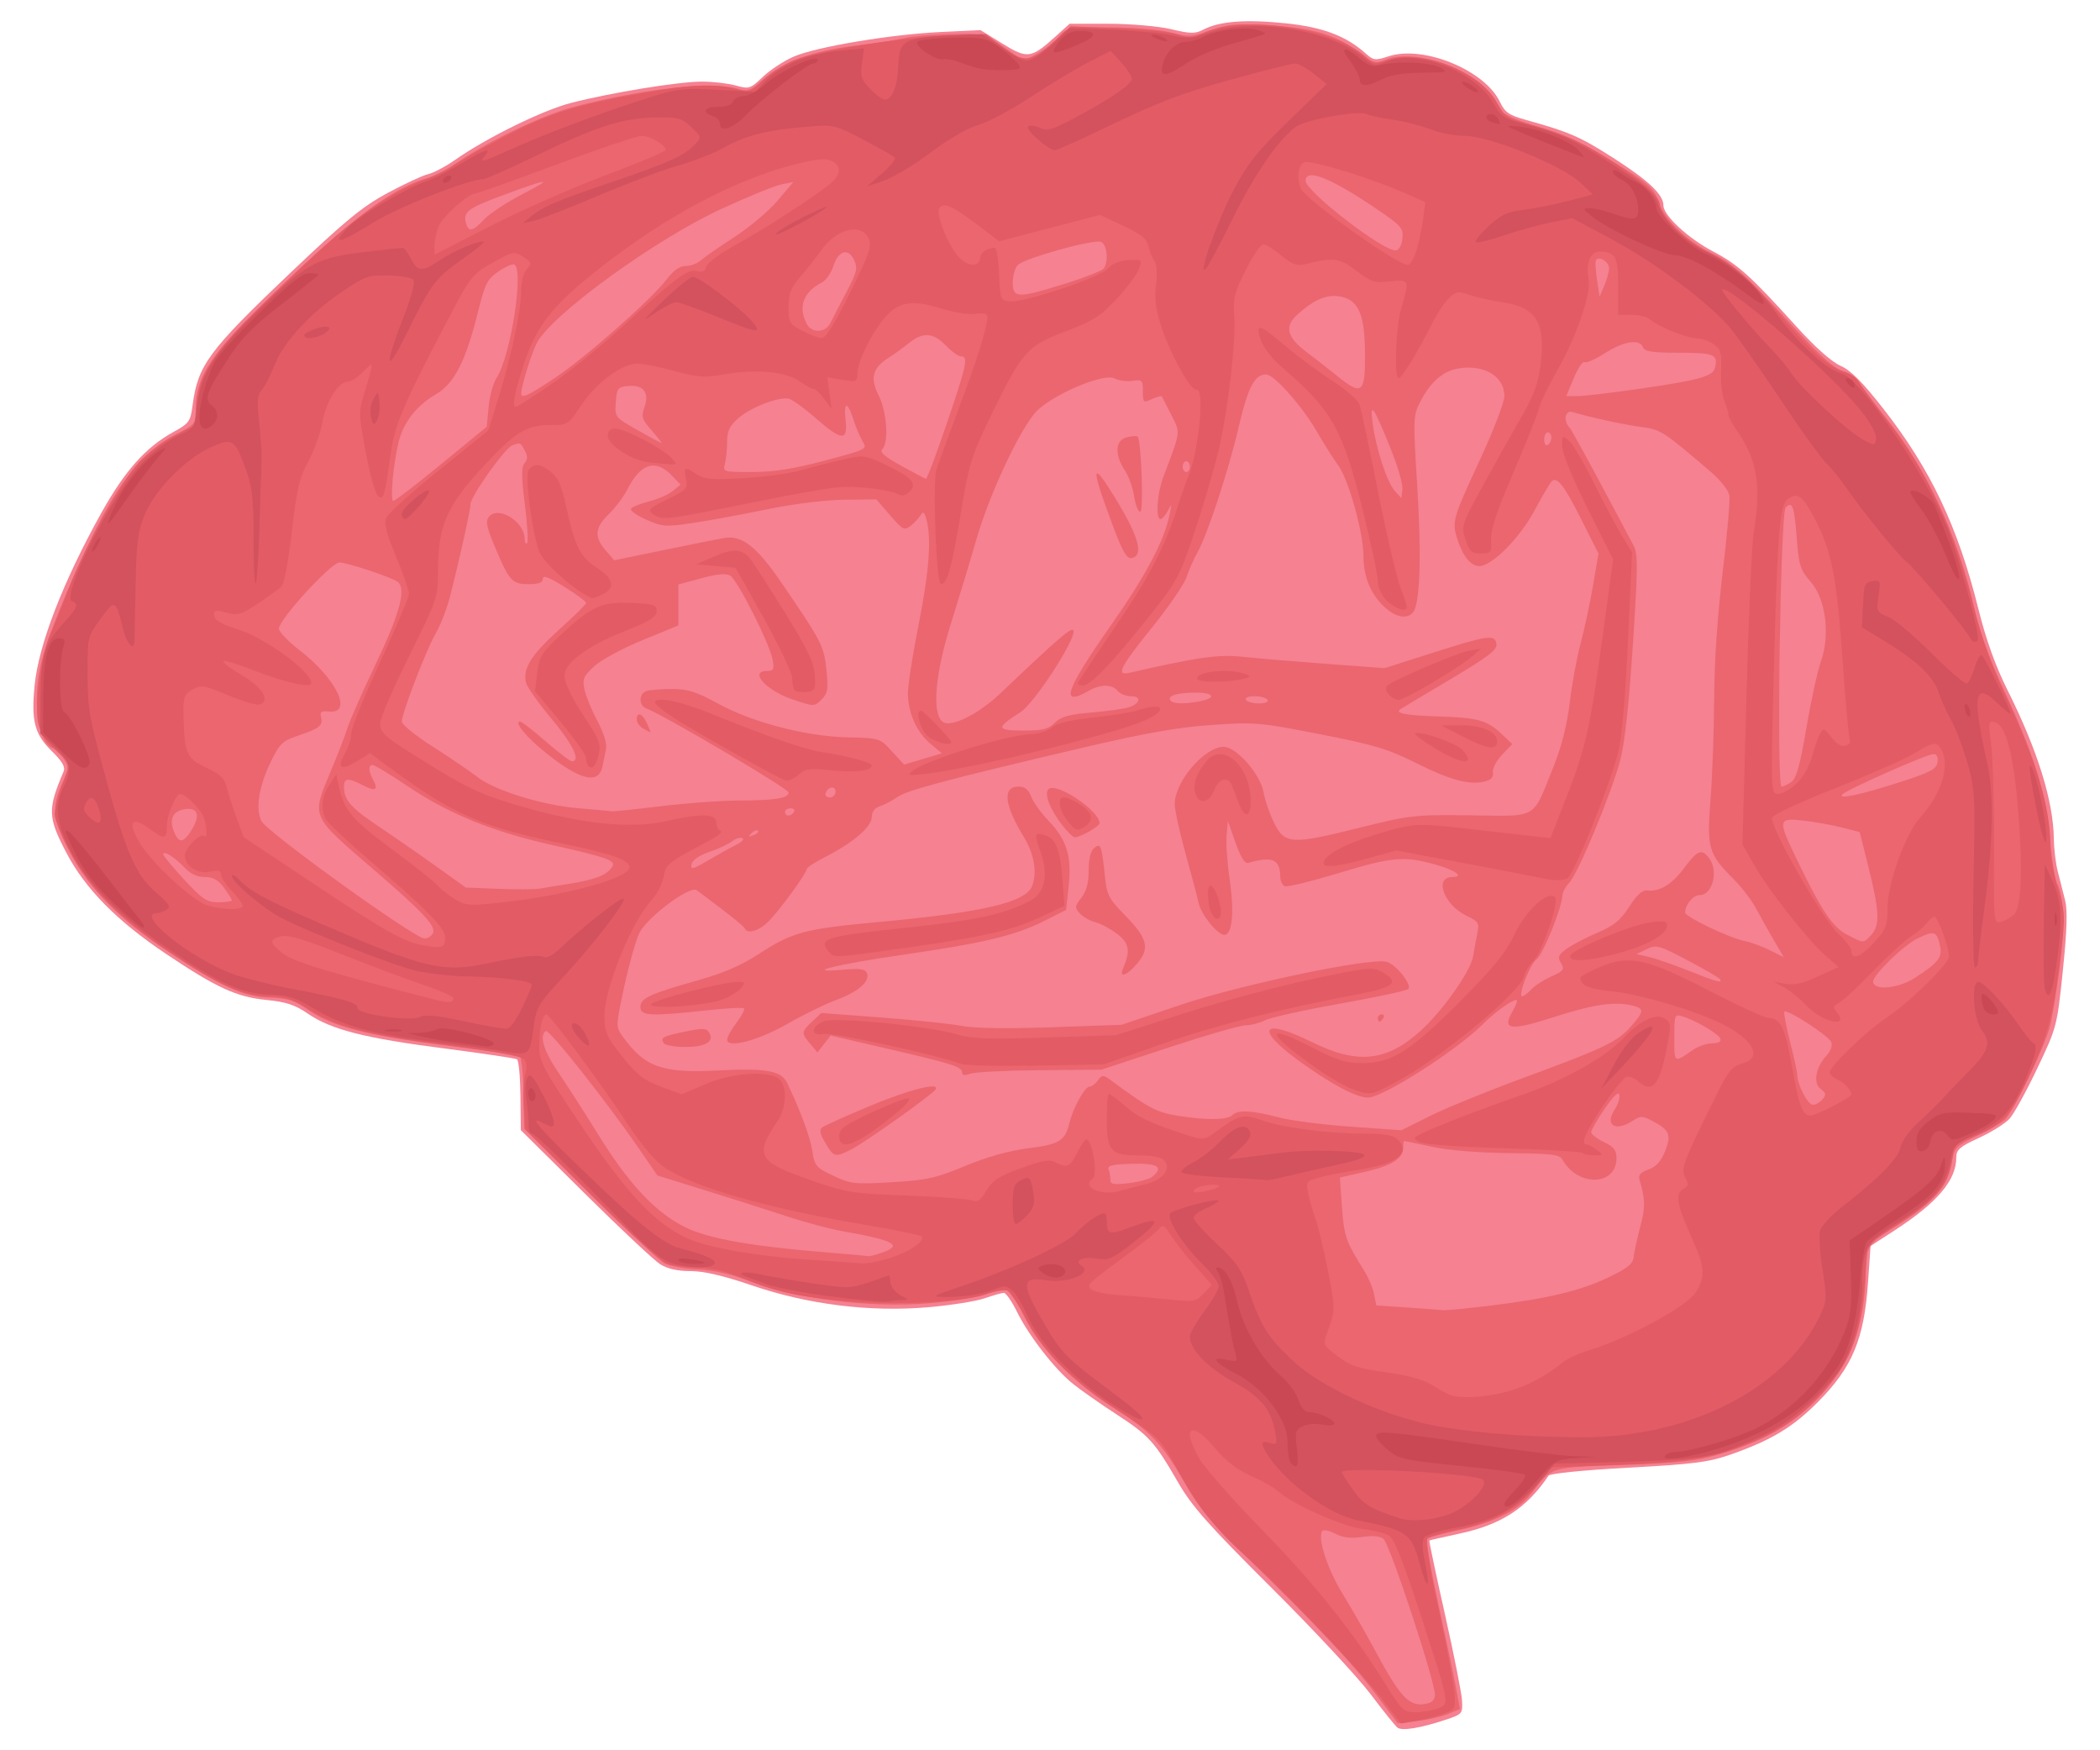 <?xml version='1.0' encoding='utf-8'?>
<svg xmlns="http://www.w3.org/2000/svg" width="3000" height="2500" viewBox="0 0 793.75 661.458" version="1.1" id="svg8"> <defs id="defs2"/>  <g id="layer1" transform="translate(0,364.458)"> <path id="path836" d="m 528.24,288.456 c -0.795,-0.58 -5.381,-6.28 -10.192,-12.668 -4.811,-6.388 -21.715,-24.527 -37.565,-40.309 -23.755,-23.654 -29.927,-30.615 -35.133,-39.626 -8.95,-15.491 -11.06,-17.818 -23.48,-25.897 -6.085,-3.959 -13.452,-9.126 -16.37,-11.483 -6.886,-5.562 -16.632,-18.115 -21.104,-27.183 -1.946,-3.946 -4.178,-7.165 -4.961,-7.154 -0.783,0.011 -4.038,0.931 -7.233,2.044 -3.196,1.113 -12.702,2.629 -21.126,3.368 -22.03,1.933 -45.589,-0.963 -66.799,-8.213 -10.764,-3.679 -18.217,-5.419 -23.229,-5.422 -4.847,-0.003 -8.787,-0.886 -11.479,-2.571 -2.255,-1.411 -15.037,-13.396 -28.406,-26.631 L 196.857,62.644 196.716,49.616 c -0.077,-7.166 -0.66,-13.35 -1.295,-13.742 -0.635,-0.392 -12.996,-2.238 -27.469,-4.102 -30.044,-3.869 -42.837,-7.133 -51.609,-13.167 -4.821,-3.317 -8.214,-4.434 -15.714,-5.176 C 89.431,12.321 81.888,8.86 62.824,-3.919 44.227,-16.384 32.283,-28.485 25.135,-42.099 18.035,-55.621 17.932,-58.543 24.047,-72.925 c 0.711,-1.672 -0.557,-3.842 -4.51,-7.716 -6.487,-6.359 -7.778,-11.346 -6.443,-24.892 1.51,-15.327 10.751,-39.174 25.268,-65.207 8.801,-15.784 16.781,-24.739 27.099,-30.413 6.059,-3.332 6.53,-3.992 7.353,-10.289 1.958,-14.994 6.092,-20.575 37.053,-50.014 20.637,-19.622 27.113,-24.94 36.612,-30.065 6.348,-3.424 13.255,-6.631 15.349,-7.128 2.095,-0.496 6.706,-2.939 10.248,-5.429 11.8,-8.294 33.016,-18.719 43.703,-21.473 15.113,-3.895 40.718,-8.068 49.504,-8.068 4.133,1.9e-4 9.898,0.662 12.809,1.47 5.045,1.401 5.527,1.247 10.248,-3.269 2.725,-2.606 7.971,-6.047 11.66,-7.645 8.577,-3.717 36.863,-8.436 55.874,-9.321 l 14.755,-0.687 8.259,5.098 c 9.436,5.824 10.853,5.635 20.054,-2.678 l 5.363,-4.845 14.865,0.02 c 8.297,0.011 18.668,0.917 23.473,2.05 7.522,1.773 9.09,1.78 12.426,0.055 5.981,-3.093 16.043,-3.831 30.988,-2.273 14.041,1.464 22.776,4.785 30.289,11.518 2.785,2.495 3.545,2.581 8.47,0.956 13.137,-4.336 36.369,5.167 42.121,17.229 1.883,3.949 3.43,5.02 9.82,6.797 16.376,4.555 20.474,6.336 32.932,14.308 13.448,8.606 19.042,13.906 19.054,18.055 0.011,3.786 9.351,12.41 18.829,17.385 9.319,4.891 14.213,9.303 31.405,28.312 7.009,7.75 13.322,13.376 16.66,14.849 3.905,1.723 8.322,6.139 16.152,16.149 17.918,22.907 28.242,44.639 36.008,75.804 2.919,11.712 6.445,21.529 11.016,30.669 11.358,22.709 17.325,41.892 17.494,56.245 0.044,3.758 0.716,9.292 1.492,12.298 0.776,3.006 2.018,7.877 2.76,10.824 0.964,3.83 0.72,11.415 -0.854,26.603 -2.183,21.055 -2.269,21.385 -9.676,36.968 -4.111,8.648 -8.834,17.209 -10.497,19.024 -1.663,1.816 -6.866,5.065 -11.563,7.22 -7.193,3.301 -8.54,4.465 -8.54,7.376 0,8.653 -7.141,17.085 -23.404,27.637 l -9.004,5.842 -0.936,13.589 c -1.488,21.608 -5.906,32.197 -18.907,45.321 -9.42,9.509 -17.705,14.513 -32.79,19.805 -8.575,3.008 -13.884,3.698 -39.024,5.068 -16.912,0.922 -29.501,2.185 -30.061,3.016 -8.337,12.372 -17.79,18.501 -33.838,21.94 -5.968,1.279 -11.003,2.427 -11.191,2.553 -0.187,0.125 2.441,12.6 5.841,27.721 3.4,15.122 6.32,29.828 6.489,32.681 0.302,5.089 0.178,5.231 -6.524,7.455 -9.189,3.049 -16.088,4.165 -17.842,2.886 z" style="fill:#f58191;fill-opacity:1;stroke-width:1.366"/> <path id="path834" d="m 519.759,275.471 c -8.944,-11.806 -23.184,-26.872 -49.565,-52.44 -12.524,-12.138 -17.032,-17.593 -22.495,-27.219 -8.286,-14.601 -13.237,-19.772 -27.39,-28.609 -14.637,-9.14 -27.603,-22.459 -33.132,-34.034 -2.399,-5.022 -5.269,-9.478 -6.378,-9.904 -1.109,-0.426 -4.65,0.203 -7.868,1.397 -3.218,1.194 -13.237,2.745 -22.265,3.445 -22.005,1.708 -49.239,-1.598 -66.253,-8.044 -7.864,-2.979 -14.498,-4.516 -20.544,-4.758 -4.911,-0.197 -10.627,-1.248 -12.702,-2.336 -2.075,-1.087 -14.869,-12.98 -28.431,-26.428 l -24.658,-24.451 -0.216,-13.624 c -0.122,-7.7 -0.81,-13.804 -1.582,-14.039 -0.752,-0.228 -13.357,-1.943 -28.012,-3.809 -29.938,-3.813 -42.953,-7.194 -51.874,-13.476 -5.046,-3.553 -7.558,-4.346 -14.551,-4.594 C 91.89,12.194 83.177,8.219 63.105,-5.126 44.965,-17.188 33.639,-28.647 26.501,-42.164 c -6.555,-12.412 -7.11,-17.234 -3.02,-26.247 2.517,-5.547 2.561,-6.264 0.574,-9.297 -1.184,-1.808 -3.063,-3.635 -4.174,-4.062 -5.837,-2.24 -7.822,-18.394 -4.084,-33.238 2.694,-10.699 14.18,-37.952 22.747,-53.974 8.616,-16.112 17.494,-26.089 27.9,-31.354 7.527,-3.808 7.54,-3.827 7.54,-10.216 0,-10.412 5.46,-19.436 21.145,-34.949 33.805,-33.434 52.062,-47.671 66.104,-51.548 2.568,-0.709 8.122,-3.629 12.342,-6.488 12.058,-8.17 32.319,-17.75 43.713,-20.67 26.715,-6.846 51.58,-9.587 61.404,-6.769 4.087,1.172 5.001,0.849 9.77,-3.46 7.351,-6.641 18.908,-10.875 34.894,-12.783 7.515,-0.897 15.816,-2.178 18.447,-2.846 2.63,-0.668 10.459,-1.352 17.396,-1.519 12.586,-0.304 12.631,-0.293 20.194,4.916 l 7.58,5.221 4.815,-2.585 c 2.648,-1.422 6.325,-4.276 8.169,-6.343 3.301,-3.698 3.611,-3.757 19.399,-3.741 9.388,0.009 19.035,0.812 23.252,1.935 6.624,1.763 7.839,1.695 15.031,-0.843 6.84,-2.414 9.714,-2.642 22.855,-1.81 16.462,1.042 24.992,3.709 33.902,10.601 4.751,3.675 5.564,3.881 9.271,2.345 6.767,-2.803 19.077,-0.896 28.891,4.475 7.58,4.149 9.99,6.531 15.387,15.211 0.752,1.209 6.9,3.776 13.664,5.704 11.45,3.265 19.91,7.558 36.893,18.72 5.147,3.383 7.271,5.83 8.611,9.919 2.163,6.601 10.666,14.664 20.325,19.273 7.558,3.606 13.269,8.848 32.248,29.598 7.937,8.678 13.56,13.629 16.627,14.641 2.548,0.841 5.713,3.189 7.033,5.218 1.32,2.029 5.605,7.685 9.524,12.57 15.248,19.009 27.323,44.987 33.345,71.737 2.026,9 5.798,19.494 11.051,30.744 11.658,24.968 16.277,39.797 17.619,56.568 0.62,7.745 1.777,15.297 2.571,16.781 2.811,5.253 3.145,16.283 0.983,32.522 -1.199,9.004 -2.842,18.842 -3.652,21.863 -2.158,8.051 -14.005,32.453 -17.036,35.089 -1.434,1.248 -6.288,4.025 -10.787,6.172 -7.234,3.453 -8.272,4.454 -8.979,8.663 -1.7,10.115 -7.004,16.45 -21.102,25.202 -10.547,6.548 -11.609,8.041 -11.642,16.37 -0.085,21.282 -5.812,36.367 -18.819,49.565 -9.404,9.542 -19.894,15.439 -36.09,20.286 -8.82,2.64 -15.286,3.372 -36.783,4.163 -28.755,1.059 -26.664,0.39 -35.049,11.221 -4.611,5.956 -14.112,10.641 -27.244,13.435 -5.852,1.245 -11.13,2.688 -11.728,3.208 -0.598,0.52 1.135,11.032 3.851,23.36 2.716,12.328 5.729,26.594 6.696,31.703 l 1.758,9.288 -4.486,1.874 c -2.467,1.031 -7.758,2.243 -11.758,2.693 l -7.271,0.819 z m 22.632,0.873 c 0.547,-3.828 -16.984,-57.193 -19.465,-59.252 -1.264,-1.049 -4.086,-1.3 -8.006,-0.712 -4.328,0.649 -7.252,0.288 -10.256,-1.265 -2.311,-1.195 -4.538,-1.628 -4.949,-0.963 -1.747,2.827 2.014,14.363 7.707,23.637 3.372,5.493 9.01,15.342 12.53,21.887 8.87,16.495 12.408,20.465 17.773,19.942 3.112,-0.303 4.368,-1.184 4.666,-3.274 z M 563.845,128.901 c 21.657,-2.674 33.713,-5.596 44.451,-10.773 7.031,-3.39 8.915,-4.96 9.212,-7.678 0.205,-1.879 1.331,-7.017 2.503,-11.419 1.934,-7.267 1.881,-10.282 -0.311,-17.653 -0.529,-1.778 0.372,-2.807 3.371,-3.853 2.915,-1.016 4.727,-3.013 6.299,-6.942 2.498,-6.244 1.706,-8.052 -5.065,-11.553 -3.54,-1.831 -4.308,-1.821 -7.225,0.09 -6.445,4.223 -10.626,1.674 -6.809,-4.151 1.239,-1.89 2.06,-4.436 1.824,-5.658 -0.282,-1.465 -2.172,0.311 -5.55,5.217 -2.817,4.091 -5.123,8.087 -5.123,8.881 0,0.794 2.152,2.469 4.782,3.724 3.78,1.803 4.782,3.081 4.782,6.098 0,10.507 -14.585,10.937 -20.37,0.6 -1.118,-1.997 -3.954,-2.351 -20.185,-2.514 -11.48,-0.116 -22.903,-1.053 -29.133,-2.39 -5.636,-1.21 -10.402,-2.2 -10.59,-2.201 -0.188,-6.14e-4 -0.342,1.133 -0.342,2.52 0,4.107 -4.362,6.87 -14.436,9.145 l -9.482,2.141 0.776,11.201 c 0.757,10.926 1.506,13.073 8.365,23.964 1.581,2.51 3.27,6.507 3.752,8.882 l 0.878,4.318 11.564,0.77 c 6.36,0.424 12.486,0.88 13.613,1.014 1.127,0.134 9.428,-0.667 18.447,-1.781 z M 333.4,108.951 c 8.045,-2.804 4.738,-4.613 -14.827,-8.108 -4.885,-0.873 -14.108,-3.316 -20.496,-5.43 -6.388,-2.114 -20.162,-6.501 -30.61,-9.748 L 248.472,79.759 241.505,69.616 C 229.436,52.045 207.571,24.405 206.341,25.165 c -2.641,1.632 -0.855,7.559 4.757,15.781 3.266,4.784 10.122,15.463 15.237,23.73 11.403,18.431 21.565,29.214 32.678,34.676 8.814,4.332 25.1,7.209 54.094,9.557 7.891,0.639 14.717,1.247 15.168,1.352 0.451,0.105 2.757,-0.485 5.124,-1.31 z m 31.452,-32.788 c 8.384,-3.467 16.636,-5.771 23.912,-6.679 11.666,-1.455 13.838,-2.802 15.463,-9.59 1.3,-5.431 5.808,-13.664 7.481,-13.664 0.841,0 2.316,-1.075 3.277,-2.389 1.649,-2.255 1.964,-2.229 5.616,0.471 13.435,9.931 16.57,11.586 24.366,12.86 10.943,1.789 18.918,1.704 20.843,-0.22 2.079,-2.079 7.396,-1.817 17.417,0.858 4.509,1.203 16.807,2.792 27.328,3.53 l 19.13,1.342 10.931,-5.437 c 6.012,-2.99 21.765,-9.418 35.005,-14.283 30.559,-11.228 35.758,-13.708 40.815,-19.467 4.926,-5.61 5.077,-6.748 1.041,-7.83 -6.681,-1.79 -14.985,-0.648 -29.651,4.08 -17.22,5.551 -20.328,5.119 -15.992,-2.222 1.327,-2.247 1.918,-4.082 1.312,-4.077 -1.824,0.015 -7.99,4.487 -12.889,9.348 -10.049,9.972 -37.627,27.536 -43.235,27.536 -4.453,0 -14.313,-5.298 -26.621,-14.303 -16.36,-11.97 -13.167,-15.87 5.459,-6.667 17.267,8.532 28.209,7.392 41.132,-4.283 8.238,-7.442 18.895,-22.538 19.794,-28.038 0.43,-2.63 1.168,-6.643 1.64,-8.918 0.775,-3.735 0.384,-4.361 -4.044,-6.473 -8.614,-4.108 -12.501,-14.671 -5.399,-14.671 4.652,0 1.147,-2.579 -6.372,-4.689 -11.952,-3.353 -16.312,-2.968 -36.811,3.25 -10.131,3.074 -19.201,5.289 -20.155,4.923 -0.954,-0.366 -1.744,-2.068 -1.755,-3.783 -0.043,-6.417 -3.04,-7.662 -12.106,-5.029 -1.252,0.364 -2.847,-2.189 -4.782,-7.653 l -2.904,-8.199 -0.477,5.466 c -0.263,3.006 0.264,10.553 1.171,16.77 1.789,12.271 0.969,20.807 -2.001,20.807 -2.6,0 -8.78,-7.66 -9.731,-12.061 -0.434,-2.009 -2.666,-10.416 -4.961,-18.683 -2.295,-8.267 -4.132,-16.753 -4.083,-18.857 0.199,-8.53 11.334,-21.452 18.486,-21.452 4.807,0 13.894,10.339 15.079,17.156 0.515,2.965 2.304,8.157 3.975,11.539 4.025,8.147 6.53,8.3 32,1.954 19.548,-4.87 20.975,-5.031 42.341,-4.769 25.749,0.315 23.157,1.816 31.163,-18.038 3.166,-7.851 5.214,-15.875 6.243,-24.453 0.842,-7.022 2.688,-17.071 4.103,-22.332 1.415,-5.261 3.522,-15.08 4.683,-21.822 l 2.11,-12.257 -6.382,-12.689 c -6.677,-13.276 -9.342,-16.696 -11.37,-14.595 -0.658,0.682 -3.635,5.757 -6.616,11.277 -5.541,10.264 -15.982,20.707 -20.703,20.707 -3.179,0 -6.19,-3.662 -8.228,-10.009 -2.181,-6.789 -1.926,-7.687 8.709,-30.659 4.962,-10.718 9.022,-21.325 9.022,-23.571 0,-7.46 -7.595,-12.035 -17.35,-10.452 -5.842,0.948 -10.583,5.061 -14.429,12.519 -2.743,5.319 -2.774,6.184 -1.166,32.169 1.635,26.418 1.05,44.116 -1.565,47.425 -2.373,3.001 -7.182,1.842 -11.702,-2.821 -4.699,-4.848 -7.077,-11.072 -7.077,-18.521 0,-8.613 -5.514,-28.527 -9.393,-33.926 -2.053,-2.857 -5.67,-8.577 -8.038,-12.71 -5.618,-9.807 -16.292,-21.863 -19.356,-21.863 -4.361,0 -6.817,4.708 -10.369,19.881 -3.919,16.739 -11.879,40.901 -15.653,47.513 -1.364,2.389 -3.173,6.496 -4.021,9.126 -0.848,2.63 -6.745,11.239 -13.103,19.13 -12.118,15.039 -13.746,18.301 -8.542,17.114 26.275,-5.994 33.714,-7.038 43.042,-6.041 5.368,0.574 19.582,1.771 31.588,2.662 l 21.829,1.619 17.529,-5.588 c 21.631,-6.896 24.22,-7.269 24.755,-3.571 0.327,2.258 -2.998,4.796 -17.759,13.554 -9.989,5.926 -18.418,10.979 -18.731,11.227 -1.824,1.449 2.751,2.272 14.596,2.627 14.933,0.447 18.39,1.42 23.999,6.756 l 3.865,3.677 -3.865,4.041 c -2.126,2.222 -3.676,5.207 -3.445,6.632 0.294,1.817 -0.627,2.854 -3.083,3.47 -5.756,1.445 -13.037,-0.521 -26.031,-7.028 -10.523,-5.27 -15.749,-6.834 -36.21,-10.837 -22.918,-4.484 -24.623,-4.63 -40.993,-3.5 -12.848,0.887 -25.037,3.045 -49.191,8.709 -50.845,11.923 -66.025,15.973 -69.714,18.599 -1.893,1.348 -4.814,2.886 -6.49,3.418 -1.971,0.626 -3.048,2.061 -3.048,4.063 0,3.663 -7.091,9.759 -17.469,15.018 -3.92,1.986 -7.127,4.079 -7.127,4.65 0,1.54 -10.116,15.422 -14.395,19.753 -3.579,3.623 -8.118,4.949 -9.062,2.647 -0.373,-0.91 -6.572,-5.844 -18.109,-14.416 -2.566,-1.907 -18.888,10.32 -21.729,16.277 -1.328,2.785 -3.885,11.863 -5.683,20.173 -3.19,14.75 -3.208,15.193 -0.756,18.614 8.489,11.842 14.929,14.178 36.097,13.091 18.616,-0.956 24.049,0.047 26.325,4.858 5.155,10.9 8.676,20.461 9.447,25.652 0.82,5.522 1.373,6.168 7.914,9.261 6.577,3.11 8.005,3.269 22.062,2.454 13.236,-0.767 16.559,-1.503 27.832,-6.164 z m -52.879,-8.667 c -2.06,-3.491 -2.357,-5.005 -1.16,-5.901 0.886,-0.663 8.616,-4.154 17.177,-7.758 15.293,-6.438 27.48,-9.565 25.633,-6.577 -1.197,1.938 -26.391,19.847 -31.909,22.683 -5.976,3.072 -6.574,2.921 -9.742,-2.448 z m 51.692,-26.606 c 0,-2.187 -3.289,-3.243 -27.952,-8.972 l -21.736,-5.049 -2.503,3.19 -2.503,3.19 -2.714,-3.226 c -3.455,-4.106 -3.419,-4.517 0.733,-8.418 l 3.447,-3.239 22.693,1.714 c 12.481,0.942 26.149,2.366 30.371,3.163 4.906,0.926 17.2,1.113 34.053,0.519 l 26.375,-0.93 22.133,-7.469 c 22.983,-7.756 72.087,-18.026 78.052,-16.325 3.639,1.038 9.74,8.74 8.142,10.279 -0.663,0.638 -12.273,3.128 -25.801,5.533 -13.528,2.405 -26.256,5.223 -28.285,6.262 -2.029,1.039 -5.321,1.89 -7.315,1.89 -1.994,0 -15.091,3.779 -29.104,8.397 l -25.479,8.397 -23.229,0.19 c -12.776,0.104 -24.613,0.702 -26.304,1.327 -2.057,0.761 -3.074,0.621 -3.074,-0.422 z M 250.879,29.742 c -1.301,-2.105 -0.518,-2.522 8.134,-4.337 6.548,-1.374 7.982,-1.322 9,0.327 2.11,3.414 -1.258,5.468 -8.967,5.468 -3.997,0 -7.673,-0.656 -8.168,-1.457 z m 23.968,-1.302 c 0,-0.971 1.599,-3.862 3.554,-6.424 1.955,-2.563 3.226,-4.988 2.825,-5.389 -0.401,-0.401 -6.944,-0.053 -14.539,0.773 -20.921,2.276 -24.634,2.08 -24.634,-1.3 0,-3.337 3.469,-4.932 22.216,-10.216 9.11,-2.568 16.167,-5.619 22.277,-9.632 12.78,-8.394 17.477,-9.668 45.008,-12.209 40.206,-3.711 56.188,-7.448 58.587,-13.702 1.912,-4.982 0.732,-12.138 -3.008,-18.242 -7.611,-12.423 -8.362,-19.281 -2.109,-19.281 2.351,0 3.711,1.084 4.716,3.758 0.777,2.067 3.765,6.217 6.64,9.223 6.854,7.165 8.747,13.361 7.536,24.666 l -0.957,8.939 -8.178,4.128 c -11.01,5.558 -22.845,8.391 -53.662,12.847 -25.401,3.673 -38.62,7.03 -22.127,5.619 6.175,-0.528 8.106,-0.233 8.706,1.331 1.203,3.135 -3.317,7.053 -11.702,10.143 -4.219,1.555 -12.444,5.577 -18.279,8.939 -10.975,6.324 -22.87,9.459 -22.87,6.028 z m 245.955,-8.172 c 0,-0.752 0.651,-1.366 1.447,-1.366 0.796,0 1.067,0.615 0.603,1.366 -0.464,0.752 -1.116,1.366 -1.447,1.366 -0.331,0 -0.603,-0.615 -0.603,-1.366 z M 424.518,1.48 c 2.842,-6.646 2.335,-9.514 -2.308,-13.047 -2.514,-1.913 -6.217,-3.889 -8.228,-4.391 -2.011,-0.502 -4.634,-1.992 -5.828,-3.312 -1.992,-2.202 -1.944,-2.687 0.583,-5.9 1.922,-2.443 2.754,-5.553 2.754,-10.292 0,-4.345 0.732,-7.399 2.033,-8.478 2.506,-2.08 2.876,-1.146 4.05,10.235 0.774,7.499 1.417,8.781 7.542,15.031 8.603,8.778 9.59,12.53 4.794,18.23 C 425.958,4.25 422.86,5.356 424.518,1.48 Z M 401.405,-52.742 c -4.676,-6.131 -6.807,-11.76 -5.099,-13.468 2.834,-2.834 19.283,8.119 19.283,12.841 0,1.22 -7.194,5.316 -9.335,5.316 -0.7,0 -2.882,-2.11 -4.849,-4.689 z m 34.141,133.012 c 4.458,-3.7 2.132,-5.194 -7.669,-4.925 -7.333,0.201 -9.412,0.689 -8.882,2.083 0.381,1.001 0.692,2.777 0.692,3.948 0,1.757 1.218,1.984 6.977,1.302 3.837,-0.454 7.834,-1.538 8.882,-2.407 z M 688.908,50.969 c 1.433,-1.726 1.307,-2.406 -0.717,-3.887 -2.974,-2.175 -1.931,-8.182 2.188,-12.597 1.575,-1.688 2.316,-3.785 1.807,-5.111 -0.897,-2.337 -16.68,-12.594 -17.743,-11.53 -0.333,0.333 0.626,5.417 2.13,11.298 1.504,5.881 2.735,11.536 2.735,12.568 0,3.682 3.995,11.352 5.912,11.352 1.074,0 2.733,-0.942 3.689,-2.092 z M 639.892,32.341 c 1.995,-1.38 5.274,-2.509 7.288,-2.509 2.314,0 3.456,-0.628 3.105,-1.708 -0.594,-1.826 -9.282,-6.959 -14.361,-8.484 -2.972,-0.893 -3.074,-0.621 -3.074,8.131 0,9.671 -0.171,9.56 7.043,4.57 z M 578.705,9.526 c 1.266,-1.399 4.702,-3.626 7.635,-4.948 4.736,-2.136 5.152,-2.699 3.717,-5.032 -1.369,-2.227 -1.095,-3.025 1.8,-5.232 1.879,-1.433 7.105,-4.188 11.615,-6.123 6.588,-2.827 9.011,-4.787 12.337,-9.974 2.892,-4.511 4.949,-6.365 6.832,-6.153 4.723,0.53 9.398,-2.333 14.01,-8.578 4.902,-6.638 6.58,-7.3 9.328,-3.681 3.685,4.854 1.356,14.006 -3.564,14.006 -2.469,0 -5.466,3.626 -5.466,6.613 0,1.622 16.873,9.674 22.546,10.76 2.255,0.432 6.499,1.986 9.432,3.454 l 5.332,2.67 -3.809,-6.5 c -2.095,-3.575 -5.109,-8.957 -6.699,-11.961 -1.589,-3.004 -5.418,-8 -8.509,-11.102 -9.541,-9.577 -10.13,-11.628 -8.686,-30.274 0.693,-8.947 1.307,-26.106 1.364,-38.13 0.066,-13.696 1.271,-31.494 3.228,-47.646 1.717,-14.181 2.84,-27.264 2.494,-29.073 -0.346,-1.809 -3.475,-5.729 -6.953,-8.711 -18.071,-15.494 -18.957,-16.065 -26.402,-17.027 -6.346,-0.82 -18.789,-3.522 -26.039,-5.654 -2.6,-0.765 -3.429,3.304 -1.161,5.698 1.017,1.073 7.801,13.544 24.305,44.678 1.746,3.295 1.721,7.89 -0.207,37.578 -1.421,21.891 -3.081,37.198 -4.705,43.388 -3.279,12.5 -15.888,42.871 -19.311,46.515 -1.473,1.568 -2.678,3.852 -2.678,5.076 0,4.119 -7.325,22.179 -9.688,23.886 -2.502,1.808 -7.268,14.022 -5.471,14.022 0.589,0 2.108,-1.145 3.374,-2.544 z m 145.012,-4.396 c 8.926,-5.72 10.537,-7.764 9.575,-12.146 -1.219,-5.551 -2.169,-5.87 -8.445,-2.838 -5.277,2.55 -16.844,13.761 -16.844,16.326 0,3.564 9.297,2.769 15.714,-1.343 z M 650.1,5.579 C 649.729,5.015 644.225,1.812 637.869,-1.54 627.035,-7.253 626.068,-7.517 622.407,-5.772 l -3.905,1.862 4.782,1.114 c 2.63,0.613 9.394,2.957 15.031,5.21 10.711,4.281 12.907,4.87 11.785,3.165 z m 57.295,-16.822 c 3.242,-3.583 2.982,-9.077 -1.222,-25.827 l -3.245,-12.929 -6.686,-1.718 c -3.677,-0.945 -10.221,-2.124 -14.543,-2.62 -9.779,-1.122 -9.885,-0.476 -2.441,14.905 9.306,19.231 13.353,25.283 18.851,28.185 6.405,3.382 6.229,3.382 9.286,0.002 z m -543.686,-0.69 c 1.027,-2.676 -3.993,-8.001 -22.77,-24.156 -23.701,-20.392 -23.278,-19.401 -15.838,-37.096 2.562,-6.093 5.384,-13.406 6.271,-16.251 0.887,-2.845 5.644,-13.606 10.571,-23.912 9.229,-19.307 11.715,-28.592 8.366,-31.248 -2.05,-1.626 -19.143,-7.304 -21.989,-7.304 -3.142,0 -22.907,21.579 -22.907,25.01 0,1.187 3.564,4.901 7.919,8.252 13.852,10.659 20.216,24.02 10.989,23.07 -2.99,-0.308 -3.517,0.091 -2.955,2.237 0.799,3.057 -0.732,4.239 -9.101,7.019 -5.416,1.8 -6.613,2.963 -9.819,9.545 -4.634,9.514 -5.98,17.968 -3.604,22.642 2.111,4.153 57.908,44.333 61.565,44.333 1.365,0 2.852,-0.963 3.304,-2.14 z M 87.649,-24.196 c 0,-0.406 -1.345,-2.558 -2.99,-4.782 -2.208,-2.986 -4.111,-4.044 -7.277,-4.044 -2.851,0 -5.397,-1.187 -7.6,-3.542 -3.686,-3.94 -8.103,-6.699 -8.08,-5.047 0.008,0.59 3.584,4.916 7.945,9.613 6.961,7.496 8.546,8.54 12.966,8.54 2.77,0 5.036,-0.332 5.036,-0.739 z m 127.4,-6.242 c 9.617,-1.56 13.596,-3.015 15.927,-5.824 2.407,-2.9 0.009,-3.847 -22.58,-8.926 -22.43,-5.043 -38.737,-11.689 -54.217,-22.099 -6.621,-4.452 -12.616,-8.095 -13.323,-8.095 -1.703,0 -1.626,2.275 0.193,5.673 2.064,3.857 0.835,4.452 -4.015,1.944 -5.523,-2.856 -7.027,-2.712 -7.027,0.672 0,4.993 2.596,7.934 13.363,15.141 5.802,3.883 15.529,10.628 21.616,14.989 l 11.066,7.928 12.163,0.48 c 6.69,0.264 13.7,0.235 15.579,-0.065 1.879,-0.3 6.943,-1.118 11.255,-1.817 z m 63.164,-14.711 c 2.229,-1.116 3.283,-2.283 2.345,-2.595 -0.936,-0.312 -2.67,0.236 -3.853,1.217 -1.183,0.982 -5.005,2.771 -8.493,3.976 -3.98,1.375 -6.522,3.128 -6.826,4.706 -0.421,2.187 0.38,2.007 6.147,-1.381 3.647,-2.142 8.453,-4.808 10.679,-5.923 z M 72.527,-50.964 c 3.209,-5.276 2.294,-8.311 -2.337,-7.752 -4.668,0.563 -6.335,3.597 -4.544,8.272 1.87,4.883 3.679,4.746 6.881,-0.52 z m 213.972,0.442 c -0.421,-0.421 -1.523,-8.76e-4 -2.45,0.933 -1.339,1.35 -1.183,1.506 0.765,0.765 1.348,-0.513 2.106,-1.277 1.685,-1.698 z m 13.628,-7.096 c 0.464,-0.752 -0.114,-1.366 -1.286,-1.366 -1.172,0 -2.13,0.615 -2.13,1.366 0,0.752 0.579,1.366 1.286,1.366 0.707,0 1.666,-0.615 2.13,-1.366 z m -50.549,-2.136 c 9.765,-1.175 22.982,-2.152 29.37,-2.172 14.114,-0.044 19.13,-0.843 19.13,-3.046 0,-1.442 -47.008,-29.204 -53.632,-31.673 -2.981,-1.111 -3.133,-5.488 -0.23,-6.602 1.189,-0.456 5.522,-0.829 9.629,-0.829 6.136,0 9.236,0.97 17.384,5.442 13.072,7.175 33.424,12.485 49.206,12.839 12.065,0.271 12.127,0.29 16.7,5.281 l 4.59,5.009 7.162,-2.127 7.162,-2.127 -4.354,-3.618 c -5.219,-4.337 -8.525,-11.791 -8.525,-19.219 0,-2.992 1.845,-14.726 4.099,-26.075 3.961,-19.941 4.87,-32.497 2.867,-39.626 -0.784,-2.792 -1.196,-3.041 -2.255,-1.366 -0.713,1.127 -2.414,2.928 -3.78,4.003 -2.254,1.771 -2.966,1.394 -7.66,-4.057 l -5.176,-6.01 -12.153,0.118 c -7.272,0.071 -19.012,1.532 -29.233,3.637 -9.394,1.935 -22.023,4.255 -28.064,5.155 -10.221,1.523 -11.437,1.436 -17.522,-1.256 -3.597,-1.591 -6.197,-3.446 -5.779,-4.123 0.418,-0.677 3.455,-1.909 6.748,-2.738 3.293,-0.829 7.334,-2.598 8.979,-3.93 l 2.991,-2.422 -2.845,-3.054 c -6.388,-6.857 -12.147,-5.254 -17.261,4.804 -1.424,2.8 -4.587,7.018 -7.029,9.374 -5.278,5.091 -5.584,8.583 -1.199,13.68 l 3.242,3.769 18.963,-3.904 c 10.43,-2.147 20.588,-4.176 22.574,-4.509 6.795,-1.138 12.288,3.134 21.668,16.854 15.316,22.402 16.073,23.87 17.011,32.964 0.758,7.351 0.512,8.842 -1.852,11.206 -2.725,2.725 -2.733,2.725 -11.006,-0.069 -10.022,-3.385 -16.534,-10.734 -9.51,-10.734 2.468,0 2.73,-0.583 1.996,-4.441 -1.158,-6.079 -13.194,-29.881 -15.964,-31.569 -1.573,-0.959 -4.844,-0.665 -10.931,0.981 l -8.686,2.349 v 7.741 7.741 l -13.636,5.598 c -7.537,3.094 -15.691,7.517 -18.23,9.89 -4.045,3.779 -4.476,4.832 -3.609,8.809 0.542,2.484 2.744,7.819 4.893,11.855 2.414,4.534 3.652,8.58 3.239,10.59 -0.367,1.789 -0.97,4.721 -1.339,6.517 -1.437,6.989 -8.38,5.319 -21.468,-5.162 -7.267,-5.82 -12.153,-11.767 -9.667,-11.767 0.596,0 4.961,3.382 9.7,7.515 4.739,4.133 9.193,7.515 9.896,7.515 3.455,0 0.408,-6.373 -7.644,-15.989 -4.908,-5.861 -9.282,-12.052 -9.72,-13.757 -1.341,-5.222 2.024,-10.586 12.606,-20.095 5.575,-5.009 10.136,-9.527 10.136,-10.04 0,-0.513 -3.689,-3.239 -8.199,-6.057 -5.934,-3.709 -8.198,-4.557 -8.198,-3.071 0,1.484 -1.509,2.054 -5.434,2.054 -6.237,0 -7.313,-1.229 -12.962,-14.809 -2.903,-6.979 -3.277,-9.052 -1.928,-10.678 3.512,-4.231 13.387,1.852 13.461,8.292 0.017,1.44 0.438,2.212 0.935,1.714 0.498,-0.498 0.12,-7.063 -0.839,-14.589 -1.344,-10.549 -1.373,-14.13 -0.127,-15.632 1.198,-1.444 1.226,-2.678 0.108,-4.769 -1.689,-3.157 -1.685,-3.155 -4.809,-1.956 -2.804,1.076 -15.734,19.295 -15.734,22.171 0,2.18 -4.099,20.641 -7.78,35.037 -1.153,4.509 -3.547,10.684 -5.32,13.722 -3.587,6.146 -12.844,30.216 -12.855,33.424 -0.004,1.13 5.308,5.434 11.803,9.565 6.495,4.131 13.958,9.201 16.585,11.268 6.642,5.226 24.732,10.833 38.56,11.951 6.388,0.516 11.926,1.036 12.306,1.155 0.38,0.119 8.681,-0.745 18.447,-1.919 z m -6.499,-29.401 c -1.315,-0.766 -2.391,-2.285 -2.391,-3.374 0,-3.116 2.141,-2.319 3.851,1.434 0.856,1.879 1.416,3.397 1.244,3.374 -0.172,-0.023 -1.388,-0.668 -2.704,-1.434 z m 72.762,23.908 c 0,-2.413 -2.942,-1.993 -3.786,0.541 -0.297,0.892 0.433,1.623 1.623,1.623 1.19,0 2.163,-0.974 2.163,-2.163 z m 402.91,-3.826 c 11.051,-3.575 13.234,-4.753 13.601,-7.334 0.282,-1.983 -0.271,-3.074 -1.557,-3.074 -2.462,0 -32.523,13.294 -34.407,15.216 -2.057,2.099 7.102,0.13 22.363,-4.808 z m -41.583,0.075 c 1.853,-1.355 3.274,-6.503 5.607,-20.317 1.719,-10.176 4.19,-21.503 5.492,-25.172 3.598,-10.139 1.843,-23.612 -3.933,-30.191 -3.859,-4.395 -4.395,-6.085 -5.195,-16.386 -0.949,-12.199 -1.656,-14.155 -4.197,-11.614 -2.008,2.008 -3.52,105.494 -1.541,105.494 0.707,0 2.403,-0.817 3.768,-1.815 z M 398.722,-91.308 c 2.3,-2.3 5.296,-3.146 13.664,-3.859 5.895,-0.502 12.217,-1.367 14.049,-1.922 4.556,-1.38 5.265,-4.255 1.05,-4.255 -1.849,0 -4.128,-0.922 -5.064,-2.05 -2.119,-2.554 -6.464,-2.554 -10.931,0 -10.973,6.273 -8.874,-0.05 8.019,-24.155 13.748,-19.617 20.628,-32.617 22.651,-42.799 0.755,-3.801 0.698,-3.876 -0.789,-1.025 -0.882,1.691 -2.125,3.074 -2.761,3.074 -1.859,0 -1.219,-9.768 1.03,-15.714 6.8,-17.975 6.622,-16.612 3.089,-23.641 -1.775,-3.531 -3.378,-6.674 -3.563,-6.984 -0.185,-0.31 -1.876,0.138 -3.758,0.996 -3.276,1.493 -3.422,1.366 -3.422,-2.957 0,-4.201 -0.275,-4.476 -3.942,-3.938 -2.168,0.318 -5.193,-0.091 -6.722,-0.909 -4.26,-2.28 -24.955,6.751 -30.283,13.214 -6.43,7.801 -17.237,31.172 -21.94,47.448 -2.389,8.267 -6.741,22.641 -9.671,31.943 -5.947,18.877 -7.242,33.771 -3.227,37.103 2.99,2.481 13.54,-2.689 22.071,-10.816 21.892,-20.855 26.926,-25.181 27.456,-23.592 1.055,3.166 -14.817,27.552 -20.107,30.891 -9.271,5.853 -9.113,6.899 1.045,6.895 7.505,-0.002 9.629,-0.523 12.056,-2.95 z m 22.677,-72.477 c -8.587,-22.61 -9.15,-27.077 -1.998,-15.838 10.808,16.984 13.39,25.101 8.291,26.072 -1.675,0.319 -3.27,-2.275 -6.293,-10.234 z m 7.291,-13.074 c -0.481,-3.206 -2.084,-7.663 -3.562,-9.907 -3.922,-5.95 -3.588,-11.32 0.773,-12.415 1.914,-0.48 3.748,-0.605 4.076,-0.277 1.411,1.411 2.365,28.427 1.003,28.427 -0.779,0 -1.81,-2.623 -2.291,-5.828 z m 24.988,77.394 c 6.28,-1.256 5.196,-3.245 -1.767,-3.245 -6.954,0 -10.676,1.116 -9.588,2.876 0.883,1.43 5.331,1.574 11.355,0.369 z m 25.45,-0.512 c -0.464,-0.752 -2.689,-1.366 -4.944,-1.366 -2.385,0 -3.746,0.571 -3.255,1.366 0.464,0.752 2.689,1.366 4.944,1.366 2.385,0 3.746,-0.571 3.255,-1.366 z m -312.227,-89.196 17.08,-14.012 0.712,-7.494 c 0.392,-4.122 1.732,-9.031 2.979,-10.91 5.274,-7.947 10.445,-40.639 6.785,-42.901 -0.626,-0.387 -3.309,0.771 -5.962,2.574 -4.321,2.936 -5.137,4.531 -7.832,15.312 -4.703,18.816 -8.915,27.049 -15.941,31.167 -7.224,4.233 -12.141,10.479 -13.985,17.761 -2.074,8.191 -3.397,22.548 -2.077,22.53 0.637,-0.008 8.845,-6.321 18.239,-14.027 z m 358.825,-5.518 c -6.592,-16.352 -8.032,-18.407 -6.92,-9.874 1.245,9.543 5.428,22.329 8.38,25.613 l 2.499,2.779 0.409,-3.335 c 0.225,-1.834 -1.741,-8.667 -4.368,-15.184 z m -167.868,-9.698 c 7.592,-22.285 8.251,-25.398 5.38,-25.398 -0.987,0 -3.561,-1.845 -5.721,-4.099 -4.703,-4.909 -8.698,-5.187 -13.901,-0.966 -2.124,1.723 -5.581,4.215 -7.682,5.538 -6.148,3.871 -7.179,7.729 -3.824,14.305 3.105,6.087 3.893,17.805 1.366,20.332 -1.084,1.084 0.893,2.809 7.174,6.259 4.768,2.62 8.977,4.836 9.353,4.925 0.376,0.089 3.911,-9.315 7.857,-20.896 z m -46.205,14.029 c 15.825,-4.177 16.236,-4.38 14.489,-7.174 -0.989,-1.581 -2.526,-5.172 -3.417,-7.98 -2.319,-7.315 -3.926,-7.488 -3.12,-0.336 0.923,8.19 -1.376,8.075 -11.244,-0.56 -4.201,-3.676 -8.767,-6.979 -10.146,-7.34 -3.663,-0.958 -14.494,3.212 -19.25,7.41 -3.223,2.845 -4.121,4.774 -4.136,8.882 -0.011,2.886 -0.389,6.631 -0.843,8.322 -0.805,3.004 -0.568,3.074 10.277,3.074 8.087,0 15.524,-1.167 27.389,-4.299 z m 138.097,2.249 c 0,-1.127 -0.615,-2.05 -1.366,-2.05 -0.752,0 -1.366,0.922 -1.366,2.05 0,1.127 0.615,2.05 1.366,2.05 0.752,0 1.366,-0.922 1.366,-2.05 z m 136.642,-11.012 c 0,-1.083 -0.615,-1.969 -1.366,-1.969 -0.752,0 -1.366,1.266 -1.366,2.813 0,1.547 0.615,2.433 1.366,1.969 0.752,-0.464 1.366,-1.731 1.366,-2.813 z m -340.034,-2.628 c -3.742,-4.262 -4.027,-5.191 -2.731,-8.91 1.911,-5.482 -0.455,-8.486 -6.239,-7.922 -3.89,0.38 -4.248,0.851 -4.63,6.099 -0.414,5.677 -0.398,5.696 8.199,10.569 4.737,2.685 8.83,4.891 9.096,4.903 0.266,0.011 -1.397,-2.12 -3.695,-4.737 z m -36.5,-19.955 c 11.692,-7.82 36.357,-29.588 42.173,-37.219 2.573,-3.376 4.924,-5.022 7.174,-5.022 1.841,0 4.423,-0.963 5.738,-2.139 1.315,-1.176 7.048,-5.158 12.739,-8.848 5.691,-3.69 13.012,-9.868 16.268,-13.73 l 5.92,-7.021 -4.653,0.959 c -2.559,0.527 -12.647,4.643 -22.416,9.146 -25.22,11.624 -64.389,40.085 -69.945,50.825 -1.972,3.811 -5.832,16.279 -5.875,18.975 -0.034,2.122 2.787,0.825 12.879,-5.925 z m 410.011,4.163 c 22.317,-3.234 27.501,-4.672 28.328,-7.861 1.325,-5.109 -0.172,-5.749 -13.454,-5.749 -10.215,0 -13.074,-0.428 -13.697,-2.05 -1.26,-3.284 -7.254,-2.381 -14.331,2.161 -3.609,2.316 -7.121,3.864 -7.805,3.441 -0.684,-0.423 -2.517,2.294 -4.073,6.038 l -2.829,6.807 4.365,-0.007 c 2.401,-0.004 12.974,-1.255 23.495,-2.779 z m -103.91,-12.958 c -0.077,-15.124 -2.409,-20.591 -9.34,-21.891 -5.054,-0.948 -9.856,1.068 -16.253,6.824 -4.991,4.491 -3.974,8.566 3.551,14.216 3.139,2.357 8.406,6.469 11.704,9.138 9.137,7.392 10.412,6.37 10.338,-8.288 z m -202.057,-11.936 c 0.813,-1.685 3.522,-6.912 6.022,-11.615 3.958,-7.448 4.338,-9.003 2.948,-12.053 -2.186,-4.799 -5.976,-3.753 -7.876,2.174 -0.84,2.621 -2.773,5.405 -4.295,6.186 -7.112,3.649 -9.182,9.325 -5.743,15.75 1.935,3.615 7.111,3.36 8.945,-0.442 z m 88.76,-14.828 c 7.485,-2.337 14.062,-4.95 14.614,-5.807 1.835,-2.849 1.121,-9.131 -1.136,-9.997 -2.806,-1.077 -28.819,6.157 -31.391,8.729 -1.075,1.075 -1.954,4.062 -1.954,6.639 0,6.023 1.84,6.064 19.867,0.436 z m 205.53,-5.701 c 0.06,-2.38 -3.442,-4.766 -4.882,-3.326 -0.4,0.4 -0.273,3.704 0.281,7.343 l 1.008,6.616 1.766,-4.099 c 0.971,-2.255 1.793,-5.195 1.827,-6.533 z m -78.094,-11.385 c 0.38,-3.893 -0.414,-4.794 -9.906,-11.234 -17.248,-11.703 -26.718,-15.445 -26.718,-10.559 0,4.059 29.729,26.967 34.16,26.323 1.206,-0.175 2.22,-2.04 2.463,-4.53 z m -347.065,-7.215 c 2.024,-2.175 8.6,-6.495 14.612,-9.6 12.153,-6.277 10.064,-6.103 -8.077,0.673 -12.822,4.789 -14.553,6.115 -13.459,10.299 0.935,3.574 2.633,3.237 6.924,-1.372 z" style="fill:#eb666f;fill-opacity:1;stroke-width:1.366"/> <path id="path832" d="m 521.241,276.203 c -8.106,-10.394 -38.677,-42.274 -50.995,-53.181 -10.441,-9.245 -17.518,-18.2 -24.803,-31.388 -6.994,-12.661 -7.005,-12.673 -21.965,-22.446 -18.269,-11.935 -29.018,-22.592 -35.793,-35.484 -2.823,-5.372 -5.989,-10.096 -7.036,-10.498 -1.047,-0.402 -4.835,0.271 -8.419,1.496 -9.264,3.166 -36.084,4.241 -55.746,2.236 -16.803,-1.714 -24.244,-3.513 -37.837,-9.147 -4.97,-2.06 -10.535,-3.24 -15.283,-3.24 -4.107,0 -9.198,-0.656 -11.314,-1.458 -2.116,-0.802 -14.999,-12.548 -28.63,-26.102 l -24.783,-24.644 -0.625,-8.4 c -0.344,-4.62 -0.11,-10.227 0.52,-12.46 0.79,-2.798 0.606,-4.598 -0.59,-5.794 -1.007,-1.007 -13.077,-3.16 -28.754,-5.13 C 139.017,26.772 127.91,23.881 116.531,16.857 110.138,12.911 107.458,12.069 101.286,12.068 91.935,12.067 82.072,7.597 63.483,-5.064 44.944,-17.691 34.135,-28.574 26.758,-42.043 c -3.335,-6.088 -6.064,-12.675 -6.064,-14.638 0,-1.962 1.308,-7.064 2.907,-11.337 l 2.907,-7.769 -5.588,-5.317 c -3.678,-3.5 -5.903,-7 -6.512,-10.241 -1.311,-6.987 1.282,-25.961 4.54,-33.228 1.516,-3.382 4.745,-11.375 7.175,-17.763 5.678,-14.928 19.66,-40.073 26.296,-47.291 2.839,-3.088 8.777,-7.542 13.194,-9.896 l 8.031,-4.281 0.602,-7.258 c 1.184,-14.279 7.639,-22.532 44.147,-56.441 17.708,-16.447 30.324,-24.952 44.361,-29.905 3.333,-1.176 7.1,-3.079 8.371,-4.229 1.271,-1.15 9.776,-6.018 18.9,-10.818 17.405,-9.156 26.763,-12.106 54.078,-17.051 16.964,-3.071 26.27,-3.42 33.989,-1.277 5.048,1.402 5.524,1.249 10.248,-3.287 2.725,-2.617 8.028,-6.043 11.786,-7.614 8.525,-3.564 40.604,-8.671 58.794,-9.359 l 13.702,-0.519 6.537,4.991 c 7.922,6.049 10.721,5.713 19.451,-2.334 l 6.089,-5.612 18.084,0.755 c 9.946,0.415 20.148,1.507 22.67,2.427 3.824,1.394 5.344,1.31 9.151,-0.506 15.089,-7.195 49.556,-2.163 61.743,9.015 2.798,2.566 3.521,2.653 8.47,1.02 12.706,-4.193 35.121,4.691 41.023,16.26 2.264,4.439 3.878,5.761 8.595,7.042 15.001,4.075 21.801,6.873 31.694,13.045 13.52,8.434 21.255,15.143 21.255,18.437 0,4.048 9.354,13.36 17.681,17.603 11.088,5.649 16.346,10.176 27.782,23.918 11.277,13.551 18.86,20.246 24.526,21.654 2.045,0.508 4.432,2.258 5.305,3.889 0.873,1.631 5.181,7.488 9.574,13.016 16.043,20.189 26.57,42.72 33.979,72.728 2.456,9.947 6.633,21.604 11.288,31.503 12.151,25.837 17.437,43.297 17.437,57.586 0,3.792 1.303,11.184 2.896,16.428 2.67,8.789 2.773,10.566 1.321,22.758 -3.025,25.4 -5.009,32.925 -13.278,50.359 -6.389,13.471 -9.643,16.756 -20.775,20.974 -5.784,2.191 -6.444,2.902 -7.14,7.68 -1.563,10.733 -5.124,14.987 -21.581,25.783 l -10.447,6.853 -0.941,12.277 c -1.664,21.708 -4.9,30.931 -14.908,42.494 -7.806,9.019 -15.96,14.971 -26.847,19.596 -15.215,6.464 -23.934,8.002 -51.149,9.024 l -25.523,0.958 -5.65,6.946 c -7.043,8.658 -16.198,13.753 -29.751,16.556 -5.774,1.194 -11.058,2.732 -11.744,3.417 -0.751,0.751 0.985,11.465 4.367,26.954 3.087,14.139 5.784,28.397 5.994,31.685 0.365,5.737 0.185,6.047 -4.469,7.691 -2.668,0.942 -7.308,2.128 -10.312,2.635 l -5.462,0.923 z m 22.171,5.027 c 4.602,-1.75 4.714,-1.145 -6.683,-36.178 -6.053,-18.607 -9.732,-27.881 -11.536,-29.079 -1.457,-0.967 -5.961,-2.136 -10.009,-2.597 -7.523,-0.857 -26.726,-9.376 -31.971,-14.183 -1.511,-1.385 -6.175,-4.034 -10.365,-5.887 -5.213,-2.305 -9.455,-5.563 -13.436,-10.318 -9.153,-10.933 -13.114,-8.407 -6.057,3.862 1.983,3.448 12.602,15.492 23.598,26.765 19.821,20.321 34.479,38.663 46.861,58.637 6.011,9.696 6.734,10.367 11.184,10.367 2.617,0 6.403,-0.626 8.414,-1.39 z m 25.702,-119.632 c 7.658,-1.956 14.829,-5.706 22.06,-11.537 1.503,-1.212 6.115,-3.232 10.248,-4.489 13.754,-4.183 35.895,-16.197 39.285,-21.316 4.152,-6.271 3.894,-9.595 -1.708,-22.002 -5.291,-11.719 -5.871,-15.652 -2.578,-17.495 1.825,-1.021 1.923,-1.761 0.571,-4.287 -1.756,-3.281 -1.059,-5.129 11.571,-30.693 4.684,-9.482 6.1,-11.238 9.907,-12.285 7.925,-2.182 4.532,-8.907 -7.576,-15.019 -9.931,-5.013 -31.359,-11.326 -41.919,-12.351 -8.425,-0.817 -11.561,-2.181 -11.632,-5.058 -0.011,-0.471 3.183,-2.235 7.098,-3.919 11.341,-4.879 17.697,-3.535 41.5,8.771 11.012,5.694 21.136,10.352 22.497,10.352 4.441,0 6.249,3.599 8.679,17.278 2.871,16.159 4.134,19.616 7.164,19.616 1.737,0 12.093,-5.119 15.212,-7.52 1.17,-0.9 -1.689,-4.627 -4.548,-5.93 -1.837,-0.837 -3.341,-2.15 -3.341,-2.918 0,-2.206 13.666,-15.382 21.179,-20.42 8.997,-6.033 23.912,-20.624 23.912,-23.394 0,-3.473 -4.237,-14.972 -5.517,-14.972 -0.638,0 -1.964,1.087 -2.946,2.415 -0.982,1.328 -3.63,3.561 -5.885,4.961 -2.255,1.401 -8.711,7.316 -14.347,13.146 -5.636,5.83 -11.449,11.224 -12.916,11.987 -2.284,1.187 -2.404,1.705 -0.83,3.602 5.067,6.106 -5.581,3.739 -11.426,-2.539 -2.313,-2.485 -6.05,-5.541 -8.305,-6.792 l -4.099,-2.274 4.428,0.834 c 3.203,0.603 6.6,-0.161 12.278,-2.76 l 7.849,-3.594 -4.998,-4.369 C 683.271,-9.243 668.611,-27.842 663.086,-37.499 l -4.475,-7.822 1.487,-54.998 c 0.818,-30.249 2.048,-58.38 2.733,-62.514 3.072,-18.526 1.43,-27.965 -6.931,-39.837 -1.405,-1.995 -2.554,-4.261 -2.554,-5.035 0,-0.774 -0.713,-3.139 -1.585,-5.255 -0.872,-2.116 -1.434,-7.311 -1.25,-11.544 0.292,-6.697 -0.074,-7.985 -2.818,-9.907 -1.734,-1.215 -4.708,-2.222 -6.607,-2.239 -3.61,-0.032 -14.154,-4.343 -17.593,-7.195 -1.099,-0.911 -4.209,-1.657 -6.911,-1.657 h -4.912 v -10.635 c 0,-11.321 -1.021,-13.214 -7.148,-13.256 -3.49,-0.024 -5.232,4.542 -4.041,10.594 1.022,5.194 -4.849,22.107 -11.968,34.477 -3.244,5.636 -6.3,11.979 -6.791,14.093 -0.491,2.115 -4.848,13.041 -9.683,24.279 -6.368,14.803 -8.708,21.839 -8.492,25.533 0.281,4.819 0.073,5.099 -3.796,5.099 -3.535,0 -4.327,-0.713 -5.805,-5.224 -1.676,-5.115 -1.537,-5.544 6.642,-20.496 4.594,-8.399 11.11,-20.04 14.478,-25.867 4.692,-8.116 6.384,-12.685 7.232,-19.527 2.002,-16.142 -1.52,-21.909 -14.555,-23.832 -4.399,-0.649 -10.033,-1.914 -12.52,-2.811 -4,-1.443 -4.867,-1.304 -7.515,1.204 -1.646,1.559 -4.472,5.783 -6.279,9.385 -5.395,10.757 -11.566,20.898 -12.717,20.898 -1.866,0 -1.14,-19.51 0.987,-26.521 3.172,-10.457 3.006,-10.837 -4.377,-10.005 -5.766,0.65 -7.039,0.244 -12.639,-4.032 -6.429,-4.909 -8.694,-5.193 -19.491,-2.446 -2.939,0.748 -4.757,0.069 -8.851,-3.306 -2.834,-2.336 -5.927,-4.247 -6.874,-4.247 -0.947,0 -3.933,4.392 -6.636,9.76 -4.304,8.547 -4.843,10.712 -4.336,17.422 0.712,9.422 -2.278,35.096 -5.906,50.704 -1.485,6.388 -5.456,19.916 -8.826,30.061 -5.868,17.67 -6.605,19.051 -17.508,32.794 -13.612,17.16 -22.026,25.962 -24.815,25.962 -1.128,0 -2.051,-0.327 -2.051,-0.727 0,-0.4 6.412,-10.111 14.249,-21.58 13.196,-19.311 18.861,-30.34 23.987,-46.697 0.942,-3.006 2.478,-7.31 3.412,-9.565 4.139,-9.983 6.466,-33.836 3.233,-33.136 -2.148,0.465 -9.773,-13.185 -13.286,-23.784 -2.162,-6.524 -2.661,-10.438 -2.016,-15.818 0.491,-4.095 0.274,-7.889 -0.508,-8.882 -0.751,-0.953 -1.78,-3.466 -2.287,-5.585 -0.735,-3.071 -2.695,-4.683 -9.663,-7.943 l -8.741,-4.091 -19.044,4.981 -19.044,4.981 -7.201,-5.451 c -10.239,-7.75 -13.365,-9.268 -15.233,-7.399 -2.02,2.02 3.25,15.244 7.765,19.486 3.39,3.185 7.485,2.899 7.485,-0.523 0,-1.81 2.747,-3.605 5.518,-3.605 0.657,0 1.375,4.458 1.596,9.907 0.387,9.538 0.534,9.922 3.962,10.32 5.418,0.629 34.265,-8.996 37.193,-12.409 1.624,-1.893 4.323,-3.001 7.739,-3.177 5.119,-0.263 5.214,-0.182 3.966,3.352 -0.704,1.992 -4.493,7.073 -8.422,11.291 -6.125,6.577 -8.877,8.325 -19.322,12.276 -14.559,5.507 -16.416,7.609 -28.253,31.979 -7.398,15.232 -8.21,17.882 -11.424,37.302 -3.338,20.169 -5.057,26.236 -7.433,26.236 -1.651,0 -3.169,-38.233 -1.709,-43.042 0.684,-2.255 4.481,-12.69 8.437,-23.19 6.963,-18.479 10.835,-30.843 10.869,-34.697 0.011,-1.327 -1.261,-1.675 -4.425,-1.208 -2.455,0.362 -8.282,-0.549 -13.03,-2.037 -11.426,-3.582 -16.621,-2.562 -22.082,4.333 -5.024,6.343 -9.567,15.973 -9.608,20.367 -0.028,2.986 -0.4,3.132 -5.696,2.237 l -5.666,-0.957 0.789,5.961 0.789,5.961 -2.752,-3.758 c -1.514,-2.067 -3.341,-3.758 -4.06,-3.758 -0.719,0 -3.016,-1.263 -5.103,-2.806 -4.955,-3.663 -16.483,-4.801 -28.117,-2.775 -8.115,1.413 -10.322,1.277 -19.329,-1.194 -5.592,-1.534 -11.9,-2.789 -14.017,-2.789 -5.794,0 -15.614,7.273 -21.22,15.715 -4.98,7.501 -5.002,7.514 -12.075,7.514 -8.927,0 -13.504,3.024 -26.86,17.743 -11.964,13.185 -15.217,21.093 -15.217,36.985 0,10.468 -0.109,10.796 -10.931,32.639 -6.012,12.136 -10.931,23.48 -10.931,25.21 0,3.858 1.565,5.214 17.08,14.8 17.253,10.66 21.243,12.466 38.26,17.325 21.451,6.125 39.88,7.909 52.36,5.071 13.487,-3.067 19.377,-2.94 19.377,0.42 0,1.44 0.722,2.86 1.605,3.154 0.883,0.294 -0.808,1.821 -3.758,3.392 -16.479,8.781 -16.932,9.139 -17.813,14.064 -0.471,2.63 -2.558,6.627 -4.639,8.882 -7.535,8.165 -17.777,33.448 -17.707,43.716 0.042,6.112 0.763,7.739 6.77,15.26 5.54,6.936 8.108,8.937 14.582,11.359 l 7.857,2.94 8.943,-3.843 c 10.08,-4.332 23.843,-5.304 27.863,-1.968 3.147,2.611 2.853,10.896 -0.563,15.888 -8.767,12.812 -7.449,15.341 11.452,21.969 14.613,5.124 16.241,5.395 37.146,6.179 12.024,0.451 23.157,1.268 24.739,1.816 2.329,0.806 3.403,0.103 5.644,-3.696 2.259,-3.828 4.658,-5.381 13.029,-8.434 8.136,-2.967 10.84,-3.433 13.054,-2.248 4.424,2.368 5.466,1.855 8.562,-4.214 2.275,-4.46 3.167,-5.253 4.077,-3.626 2.09,3.734 3.025,13.029 1.412,14.026 -4.595,2.84 3.015,6.63 9.63,4.797 2.514,-0.697 7.173,-1.908 10.354,-2.691 6.539,-1.61 9.804,-5.705 7.124,-8.934 -1.073,-1.293 -4.334,-1.962 -9.562,-1.962 -10.733,0 -12.228,-1.682 -12.228,-13.762 0,-5.207 0.363,-9.467 0.808,-9.467 0.444,0 3.283,2.119 6.308,4.708 5.149,4.408 9.842,6.578 23.898,11.054 5.392,1.717 6.004,1.629 10.248,-1.473 8.951,-6.544 10.286,-6.866 17.635,-4.256 7.812,2.775 25.018,4.972 39.047,4.987 7.085,0.007 10.405,0.607 11.956,2.158 5.214,5.214 0.081,9.131 -15.103,11.524 -5.167,0.814 -11.682,2.087 -14.477,2.828 -4.802,1.273 -5.036,1.589 -4.257,5.747 0.454,2.42 1.713,6.859 2.799,9.865 1.086,3.006 3.228,11.922 4.759,19.813 2.671,13.766 2.689,14.62 0.436,21.069 -2.345,6.712 -2.343,6.726 0.865,9.287 6.858,5.475 9.07,6.314 20.958,7.952 7.938,1.094 13.977,2.758 17.08,4.706 2.64,1.658 5.723,3.37 6.85,3.804 3.845,1.482 12.575,1.009 20.982,-1.138 z m 29.102,-90.334 c -0.511,-0.511 -13.991,-1.318 -29.956,-1.795 -16.262,-0.486 -30.171,-1.507 -31.629,-2.323 -2.544,-1.424 -2.541,-1.488 0.104,-2.904 4.513,-2.415 23.151,-9.616 39.316,-15.19 15.346,-5.291 31.045,-14.14 37.645,-21.217 5.974,-6.406 11.793,-9.312 15.102,-7.541 2.491,1.333 2.761,2.313 1.953,7.094 -3.029,17.929 -5.837,21.978 -11.617,16.747 -1.419,-1.284 -3.448,-2.002 -4.509,-1.595 -1.061,0.407 -5.081,5.452 -8.933,11.212 -6.596,9.861 -8.438,14.342 -5.898,14.342 0.608,0 2.299,0.903 3.758,2.006 2.554,1.932 2.521,2.008 -0.878,2.05 -1.941,0.024 -3.948,-0.374 -4.458,-0.885 z M 317.207,64.875 c 0,-2.719 1.917,-4.109 12.378,-8.969 6.808,-3.163 13.054,-5.526 13.881,-5.25 0.827,0.276 -1.208,2.704 -4.521,5.397 C 323.945,68.244 317.207,70.979 317.207,64.875 Z M 511.225,47.127 c -2.638,-0.944 -8.479,-4.283 -12.981,-7.421 -19.659,-13.702 -20.932,-17.87 -2.575,-8.432 9.803,5.04 12.998,6.029 19.474,6.029 10.98,0 18.165,-4.594 37.25,-23.816 12.375,-12.465 16.825,-17.979 20.178,-25.004 4.336,-9.086 12.536,-16.552 15.179,-13.821 1.636,1.69 -4.96,21.027 -8.204,24.049 -1.478,1.377 -3.056,3.972 -3.507,5.767 -1.584,6.312 -32.138,31.47 -48.977,40.328 -8.867,4.664 -9.169,4.708 -15.839,2.322 z M 363.236,37.587 c -8.791,-3.317 -48.449,-11.985 -51.783,-11.318 -5.156,1.031 -5.199,-2.806 -0.053,-4.773 4.451,-1.701 40.6,1.917 50.762,5.081 5.005,1.558 11.714,1.778 32.931,1.077 l 26.645,-0.88 24.989,-8.011 c 13.744,-4.406 35.532,-10.268 48.417,-13.026 21.166,-4.53 23.766,-4.825 26.925,-3.052 7.226,4.056 5.227,5.958 -9.073,8.633 -28.886,5.404 -53.937,11.786 -74.401,18.953 l -21.402,7.496 -25.485,0.474 c -14.017,0.261 -26.829,-0.033 -28.472,-0.653 z m -117.083,-22.463 c 0,-1.482 27.025,-8.521 32.716,-8.521 2.772,0 2.923,0.269 1.27,2.261 -1.031,1.244 -3.936,3.123 -6.455,4.176 -5.893,2.463 -27.531,4.101 -27.531,2.084 z m 347.401,-18.427 c 0.791,-2.421 22.317,-11.393 30.072,-12.535 5.272,-0.776 6.49,-0.572 6.49,1.085 0,3.288 -7.003,7.351 -17.853,10.358 -11.624,3.221 -19.557,3.684 -18.71,1.092 z M 313.122,-4.994 c -3.916,-4.719 -0.93,-5.633 28.615,-8.764 27.541,-2.918 37.661,-5.094 47.607,-10.237 5.601,-2.896 7.096,-9.858 3.978,-18.529 -2.483,-6.904 -2.32,-7.512 1.67,-6.246 4.159,1.32 5.705,5.215 6.561,16.529 l 0.764,10.098 -10.102,4.73 c -10.271,4.809 -22.694,7.436 -58.315,12.332 -18.857,2.592 -18.698,2.591 -20.776,0.087 z M 458.074,-19.122 c -1.816,-3.393 -1.993,-11.638 -0.226,-10.546 2.273,1.405 4.621,10.434 3.107,11.949 -0.939,0.939 -1.87,0.485 -2.88,-1.402 z m 122.851,-13.852 c -2.63,-0.574 -15.659,-3.078 -28.953,-5.566 l -24.171,-4.523 -10.837,2.97 c -11.478,3.146 -16.657,3.71 -16.657,1.815 0,-3.521 11.255,-8.833 27.695,-13.073 6.943,-1.791 9.955,-1.797 25.279,-0.05 9.568,1.091 20.854,2.369 25.08,2.841 l 7.684,0.858 6.334,-16.232 c 7.101,-18.196 8.8,-25.954 13.832,-63.167 l 3.515,-25.993 -9.618,-19.199 c -5.849,-11.677 -9.618,-20.896 -9.618,-23.529 0,-4.219 0.068,-4.267 2.689,-1.895 1.479,1.339 5.602,8.351 9.163,15.584 3.56,7.233 8.286,16.139 10.502,19.792 l 4.028,6.642 -1.562,33.668 c -0.973,20.972 -2.36,36.759 -3.677,41.866 -3.387,13.128 -17.015,46.838 -19.288,47.71 -2.523,0.968 -5.143,0.849 -11.42,-0.52 z m -177.535,-21.413 c -3.007,-3.822 -3.79,-8.697 -1.398,-8.697 2.817,0 9.182,4.04 10.089,6.404 0.589,1.534 0.059,3.038 -1.462,4.15 -3.311,2.421 -4.005,2.243 -7.229,-1.856 z m 64.979,-6.208 c -1.001,-2.497 -2.198,-5.615 -2.661,-6.93 -1.321,-3.752 -5.109,-2.802 -6.812,1.708 -1.89,5.007 -6.017,5.472 -7.187,0.81 -0.842,-3.355 0.842,-7.802 4.577,-12.083 5.455,-6.253 14.867,0.844 16.215,12.227 1.004,8.475 -1.436,10.995 -4.132,4.269 z m -171.659,-9.022 c -3.449,-1.209 -35.801,-19.381 -42.698,-23.983 -3.568,-2.381 -6.489,-4.79 -6.49,-5.354 -0.007,-2.502 9.419,-0.597 21.605,4.366 20.642,8.407 34.994,13.375 41.463,14.352 9.582,1.447 18.914,3.923 18.914,5.019 0,2.067 -5.952,2.795 -15.238,1.863 -8.406,-0.844 -9.906,-0.635 -12.528,1.748 -1.638,1.489 -3.901,2.384 -5.028,1.989 z m 48.203,-3.49 c 5.01,-4.017 35.263,-13.47 44.346,-13.856 3.228,-0.137 6.92,-1.277 8.36,-2.58 1.738,-1.573 6.76,-2.781 15.398,-3.704 7.051,-0.754 14.602,-1.961 16.781,-2.684 10.205,-3.384 12.122,-0.252 2.404,3.929 -12.098,5.205 -64.453,17.927 -82.202,19.975 -6.65,0.767 -7.236,0.643 -5.087,-1.079 z m -122.482,-1.857 c -0.481,-0.481 -0.885,-1.847 -0.9,-3.037 -0.014,-1.19 -4.361,-7.348 -9.659,-13.684 l -9.633,-11.521 0.845,-6.926 c 0.769,-6.303 1.604,-7.632 9.271,-14.767 11.224,-10.446 15.202,-12.193 26.62,-11.693 8.164,0.358 9.227,0.717 9.227,3.122 0,2.159 -2.657,3.776 -12.918,7.859 -13.315,5.299 -21.926,11.741 -21.926,16.404 0,3.055 2.91,8.846 9.219,18.349 3.807,5.734 4.529,7.882 3.786,11.265 -0.958,4.364 -2.447,6.116 -3.933,4.629 z m 319.788,-6.797 c -4.379,-2.638 -7.653,-5.106 -7.275,-5.484 1.294,-1.294 15.436,3.598 17.73,6.132 5.499,6.076 0.156,5.745 -10.455,-0.648 z m 11.378,-4.013 -8.882,-4.543 7.553,-0.048 c 7.77,-0.049 13.627,2.543 13.627,6.032 0,3.484 -3.462,3.078 -12.298,-1.441 z m -203.358,-0.969 c -2.738,-2.914 -4.153,-9.135 -2.078,-9.135 0.871,0 11.405,10.937 11.405,11.842 0,1.852 -6.935,-0.161 -9.327,-2.707 z m 174.615,-15.342 c -1.033,-1.245 -1.242,-2.575 -0.509,-3.249 2.279,-2.097 26.741,-12.521 31.1,-13.252 l 4.301,-0.721 -3.224,2.832 c -4.821,4.235 -25.548,16.498 -27.884,16.498 -1.119,0 -2.821,-0.948 -3.783,-2.108 z m -224.437,-1.474 c -0.536,-0.536 -0.974,-2.568 -0.974,-4.517 0,-1.949 -4.809,-12.145 -10.687,-22.66 l -10.687,-19.117 -7.418,-0.683 -7.418,-0.683 6.66,-2.902 c 7.129,-3.107 10.48,-2.946 13.515,0.647 1.048,1.24 6.908,10.317 13.023,20.171 8.818,14.209 11.199,19.157 11.507,23.912 0.357,5.523 0.114,6.028 -3.08,6.4 -1.907,0.222 -3.905,-0.034 -4.441,-0.569 z m 152.065,-4.471 c 0,-2.794 12.568,-3.918 18.383,-1.643 2.26,0.884 1.972,1.183 -1.879,1.954 -6.538,1.308 -16.504,1.12 -16.504,-0.311 z m 71.675,-29.462 c -2.058,-2.058 -3.354,-4.925 -3.354,-7.419 0,-2.236 -2.72,-14.896 -6.045,-28.133 -7.382,-29.392 -11.588,-36.754 -29.933,-52.391 -5.573,-4.751 -9.092,-10.294 -9.106,-14.345 -0.007,-1.86 2.29,-0.527 9.215,5.35 5.073,4.305 13.392,10.5 18.487,13.767 5.095,3.267 9.773,7.316 10.396,8.997 0.623,1.682 3.731,16.253 6.906,32.381 3.176,16.128 6.952,32.422 8.392,36.21 1.44,3.788 2.618,7.348 2.618,7.912 10e-4,2.206 -4.393,0.855 -7.577,-2.329 z m -303.396,-2.502 c -6.224,-3.63 -15.387,-12.198 -16.798,-15.709 -2.811,-6.994 -5.716,-29.298 -4.073,-31.278 2.09,-2.518 4.321,-2.271 8.388,0.928 2.663,2.095 4.029,5.238 5.786,13.323 3.234,14.876 5.256,18.878 11.55,22.851 6.345,4.005 7.099,7.746 2.029,10.056 -4.096,1.866 -3.357,1.884 -6.881,-0.171 z m 26.253,-30.024 c -2.368,-1.761 -1.983,-2.179 5.261,-5.724 7.301,-3.572 7.764,-4.083 7.03,-7.756 -0.913,-4.567 -0.575,-4.707 4.044,-1.68 2.859,1.873 5.808,2.117 17.551,1.452 7.763,-0.44 17.417,-1.745 21.453,-2.901 4.036,-1.156 11.154,-2.979 15.817,-4.05 8.328,-1.913 8.621,-1.881 16.397,1.8 10.063,4.763 12.247,7.171 9.236,10.182 -1.705,1.705 -2.805,1.863 -4.954,0.713 -1.519,-0.813 -7.184,-1.813 -12.587,-2.221 -9.787,-0.74 -10.635,-0.612 -56.198,8.495 -17.787,3.555 -20.294,3.739 -23.051,1.69 z m -2.072,-19.78 c -6.369,-0.778 -15.186,-6.552 -15.186,-9.946 0,-1.852 0.917,-2.716 2.883,-2.716 3.546,0 17.971,7.553 21.165,11.081 2.233,2.467 2.19,2.573 -0.949,2.364 -1.807,-0.12 -5.368,-0.473 -7.913,-0.784 z m 206.845,303.864 c -3.45,-3.868 -7.578,-9.108 -9.173,-11.644 -2.376,-3.777 -3.167,-4.258 -4.373,-2.658 -0.81,1.074 -5.777,5.13 -11.038,9.013 -16.468,12.154 -16.554,12.236 -14.834,13.995 0.86,0.879 5.471,1.862 10.248,2.184 4.777,0.322 13.297,1.071 18.933,1.664 9.749,1.026 10.401,0.918 13.378,-2.222 l 3.13,-3.3 z m -115.834,-2.946 c 7.421,-2.204 14.013,-6.617 12.361,-8.275 -0.552,-0.554 -9.468,-2.433 -19.813,-4.174 -38.571,-6.492 -66.237,-14.382 -77.565,-22.12 -3.325,-2.271 -8.677,-8.615 -13.664,-16.199 -10.353,-15.742 -29.445,-41.453 -30.78,-41.453 -1.494,0 -2.657,5.321 -2.678,12.25 -0.017,5.529 1.466,8.313 15.803,29.672 16.796,25.022 27.037,36.134 38.797,42.093 7.831,3.968 26.085,7.267 48.547,8.773 9.018,0.605 17.669,1.188 19.223,1.297 1.555,0.109 5.951,-0.73 9.771,-1.864 z M 460.231,83.397 c -3.281,-0.677 -9.115,0.82 -9.115,2.34 0,0.657 2.613,0.516 5.807,-0.314 3.575,-0.929 4.846,-1.708 3.308,-2.025 z M 171.444,12.843 C 171.576,12.178 166.457,9.881 160.069,7.738 153.681,5.596 139.759,0.383 129.132,-3.844 c -14.075,-5.599 -20.29,-7.444 -22.888,-6.792 -4.689,1.177 -4.498,2.54 0.94,6.688 4.01,3.058 18.041,7.294 57.666,17.409 4.741,1.21 6.259,1.068 6.593,-0.618 z M 708.527,-8.431 c 4.427,-4.9 4.941,-6.259 4.941,-13.05 0,-9.188 6.819,-27.965 12.38,-34.087 7.873,-8.669 11.277,-19.373 8.069,-25.369 -1.86,-3.475 -2.818,-3.359 -10.521,1.269 -3.581,2.152 -17.118,8.105 -30.082,13.23 -14.365,5.679 -23.571,10.042 -23.571,11.173 0,4.824 19.48,38.641 25.32,43.956 2.608,2.373 4.742,5.222 4.742,6.331 0,3.595 3.667,2.143 8.723,-3.453 z m -540.259,-1.831 c 0,-3.444 -6.86,-10.404 -29.043,-29.466 -8.082,-6.945 -15.307,-13.771 -16.055,-15.169 -2.077,-3.881 -1.617,-8.452 1.295,-12.87 l 2.637,-4 0.854,4 c 2.043,9.572 4.715,12.788 20.109,24.198 8.482,6.287 16.259,12.454 17.283,13.705 1.024,1.251 3.918,3.545 6.432,5.099 4.322,2.671 5.334,2.74 18.63,1.277 23.922,-2.632 47.547,-9.175 47.547,-13.168 0,-2.835 -6.512,-5.116 -26.411,-9.25 -29.671,-6.165 -40.431,-10.916 -63.991,-28.256 l -7.734,-5.692 -4.977,3.076 c -6.016,3.718 -7.654,2.655 -4.466,-2.9 1.301,-2.267 2.366,-5.665 2.366,-7.55 0,-1.886 4.919,-14.041 10.931,-27.011 6.012,-12.971 10.931,-24.591 10.931,-25.823 0,-1.232 -2.207,-7.57 -4.904,-14.086 -3.82,-9.227 -4.609,-12.493 -3.571,-14.772 0.733,-1.609 9.683,-9.66 19.888,-17.89 l 18.555,-14.964 3.418,-10.931 c 5.094,-16.292 8.973,-34.138 8.973,-41.279 0,-3.859 0.845,-7.264 2.165,-8.722 1.996,-2.205 1.894,-2.569 -1.306,-4.666 -3.323,-2.177 -3.764,-2.115 -10.333,1.46 -8.736,4.755 -9.472,5.625 -17.26,20.413 -17.507,33.242 -21.091,41.557 -22.552,52.316 -1.954,14.398 -2.493,16.688 -3.924,16.688 -1.655,0 -3.58,-6.455 -6.156,-20.639 -2.043,-11.247 -2.016,-12.131 0.616,-20.37 1.513,-4.737 2.544,-8.821 2.289,-9.075 -0.254,-0.254 -1.904,1.073 -3.666,2.949 -1.762,1.876 -4.211,3.411 -5.442,3.411 -3.527,0 -8.266,7.639 -9.569,15.425 -0.655,3.916 -3.027,10.502 -5.27,14.636 -3.454,6.363 -4.413,10.443 -6.257,26.61 -1.221,10.704 -2.923,19.786 -3.873,20.669 -0.932,0.866 -4.928,3.758 -8.879,6.428 -6.278,4.241 -7.731,4.696 -11.524,3.608 -4.853,-1.392 -5.897,-0.968 -4.78,1.943 0.419,1.092 4.052,2.942 8.073,4.111 10.32,3 28.176,15.912 28.35,20.5 0.075,1.982 -10.235,-0.286 -21.318,-4.688 -5.728,-2.275 -11.042,-3.928 -11.809,-3.672 -0.767,0.256 2.233,2.613 6.666,5.24 7.995,4.736 11.059,9.622 7.009,11.177 -1.033,0.397 -6.392,-1.163 -11.909,-3.466 -9.266,-3.868 -10.299,-4.034 -13.565,-2.173 -3.165,1.803 -3.521,2.804 -3.394,9.535 0.274,14.505 1.168,16.587 8.591,19.992 5.013,2.3 6.902,4.007 7.555,6.824 0.479,2.067 2.154,7.284 3.723,11.594 l 2.853,7.836 25.462,16.946 c 28.763,19.143 35.441,22.865 43.225,24.088 6.66,1.046 7.515,0.682 7.515,-3.201 z m 592.981,-8.564 c 2.862,-2.722 3.411,-17.822 1.473,-40.551 -1.766,-20.716 -4.695,-31.389 -8.833,-32.186 -2.366,-0.456 -2.459,0.118 -1.328,8.187 0.669,4.773 1.163,22.061 1.097,38.419 -0.119,29.544 -0.101,29.736 2.733,28.89 1.569,-0.468 3.755,-1.71 4.858,-2.759 z M 91.748,-22.104 c 0,-0.758 -1.845,-3.309 -4.099,-5.668 -2.255,-2.359 -4.099,-5.169 -4.099,-6.245 0,-1.471 -1.037,-1.728 -4.191,-1.035 -4.663,1.024 -9.473,-2.095 -9.473,-6.143 0,-2.691 5.934,-8.667 7.275,-7.326 1.547,1.547 1.029,-4.981 -0.644,-8.105 -1.634,-3.054 -6.594,-7.7 -8.304,-7.778 -1.774,-0.081 -5.159,7.914 -5.159,12.184 0,5.055 -0.87,5.15 -6.837,0.748 -6.448,-4.757 -8.11,-2.424 -3.67,5.151 4.63,7.9 20.28,22.451 25.89,24.071 6.044,1.746 13.311,1.826 13.311,0.147 z M 679.044,-68.303 c 2.355,-2.2 4.822,-6.451 5.75,-9.907 0.894,-3.329 2.263,-7.249 3.042,-8.71 1.349,-2.531 1.563,-2.473 4.509,1.222 2.072,2.599 3.842,3.591 5.362,3.008 1.248,-0.479 1.934,-1.413 1.525,-2.075 -0.409,-0.663 -1.667,-14.348 -2.794,-30.412 -2.21,-31.497 -4.149,-41.297 -10.558,-53.37 -4.583,-8.633 -6.487,-9.995 -10.19,-7.287 -3.125,2.285 -3.962,13.288 -5.382,70.734 -0.999,40.428 -0.989,40.651 1.803,40.651 1.544,0 4.664,-1.734 6.933,-3.853 z M 208.265,-219.184 c 6.848,-4.69 18.837,-14.375 26.642,-21.521 20.759,-19.007 24.971,-22.156 28.455,-21.282 2.124,0.533 3.161,0.034 3.627,-1.747 0.359,-1.371 5.502,-5.146 11.429,-8.388 10.856,-5.938 30.017,-18.359 35.714,-23.154 3.796,-3.195 3.937,-6.374 0.365,-8.285 -1.977,-1.058 -5.057,-0.905 -11.397,0.565 -22.058,5.116 -47.184,17.784 -71.267,35.932 -21.959,16.548 -28.767,24.65 -33.865,40.306 -3.652,11.213 -4.546,16.101 -2.946,16.101 0.436,0 6.395,-3.837 13.243,-8.527 z m 113.052,-34.647 c 7.371,-14.917 8.306,-17.65 7.009,-20.496 -2.765,-6.069 -12.167,-3.732 -17.952,4.462 -1.879,2.661 -5.414,7.154 -7.857,9.985 -3.622,4.198 -4.441,6.306 -4.441,11.439 0,5.879 0.336,6.47 5.124,8.997 2.818,1.488 6.134,2.732 7.367,2.765 1.534,0.041 4.933,-5.383 10.749,-17.152 z m 214.013,-15.687 c 0.85,-2.573 1.97,-7.803 2.488,-11.622 l 0.942,-6.944 -7.953,-3.505 c -12.628,-5.565 -35.346,-12.516 -37.812,-11.57 -2.281,0.875 -2.968,5.695 -1.396,9.791 1.657,4.317 37.714,29.989 40.734,29.002 0.799,-0.261 2.148,-2.58 2.998,-5.153 z m -306.403,-28.699 c 12.48,-4.666 22.691,-8.974 22.691,-9.575 0,-1.867 -5.921,-5.347 -9.099,-5.347 -1.664,0 -16.248,4.919 -32.409,10.931 -16.161,6.012 -29.951,10.931 -30.643,10.931 -2.451,0 -11.907,8.412 -13.53,12.037 -0.906,2.022 -1.674,5.342 -1.708,7.378 l -0.062,3.701 21.034,-10.787 c 11.569,-5.933 31.245,-14.605 43.725,-19.27 z" style="fill:#e25b65;fill-opacity:1;stroke-width:1.366"/> <path id="path830" d="m 536.463,225.903 c -2.938,-10.855 -4.893,-12.189 -23.104,-15.771 -10.751,-2.115 -26.794,-13.662 -34.025,-24.49 -3.026,-4.532 -2.841,-5.873 0.657,-4.763 2.73,0.866 2.852,0.593 1.942,-4.349 -1.581,-8.589 -5.373,-13.076 -16.023,-18.96 -9.707,-5.363 -16.161,-12.134 -16.161,-16.955 0,-1.224 2.46,-5.499 5.466,-9.5 3.006,-4.001 5.466,-8.314 5.466,-9.585 0,-1.271 -2.816,-5.052 -6.258,-8.403 -7.348,-7.153 -13.774,-17.352 -12.03,-19.093 1.519,-1.516 17.172,-5.65 18.054,-4.768 0.359,0.359 -1.593,1.592 -4.339,2.739 -2.746,1.147 -4.992,2.837 -4.992,3.754 0,0.917 3.99,5.392 8.866,9.944 7.735,7.22 9.298,9.546 12.253,18.235 4.46,13.113 7.479,17.754 17.37,26.705 9.648,8.731 30.329,18.477 48.23,22.729 13.419,3.187 37.746,5.355 60.171,5.363 40.538,0.014 76.392,-18.159 89.644,-45.435 2.931,-6.033 2.983,-6.756 1.263,-17.807 -0.986,-6.335 -1.42,-12.982 -0.965,-14.77 0.455,-1.788 4.077,-5.784 8.05,-8.878 14.343,-11.173 21.352,-18.279 22.304,-22.613 0.563,-2.565 3.407,-6.485 7.159,-9.87 3.423,-3.089 7.814,-7.408 9.756,-9.6 1.942,-2.191 6.058,-6.495 9.146,-9.565 7.31,-7.266 8.37,-10.705 4.728,-15.336 -3.141,-3.993 -4.159,-18.256 -1.303,-18.256 1.932,0 9.749,8.399 15.26,16.397 2.33,3.382 4.734,6.354 5.341,6.604 1.872,0.772 1.248,4.065 -2.446,12.908 -5.149,12.325 -9.019,16.719 -18.869,21.419 -7.884,3.763 -8.793,4.632 -9.656,9.234 -2.025,10.795 -6.149,15.638 -21.526,25.28 -10.481,6.572 -11.987,9.357 -11.987,22.17 0,9.482 -2.782,21.522 -6.786,29.371 -4.394,8.612 -18.795,22.124 -28.819,27.037 -18.398,9.019 -24.05,10.172 -53.6,10.935 l -27.032,0.698 -6.982,8.027 c -8.118,9.333 -16.434,13.706 -31.029,16.314 -5.366,0.959 -10.413,2.535 -11.216,3.503 -1.039,1.252 -1,3.979 0.136,9.451 2.243,10.803 0.817,10.768 -2.112,-0.051 z m 10.701,-17.867 c 7.249,-2.47 15.771,-10.908 13.405,-13.273 -2.387,-2.387 -53.43,-5.149 -53.43,-2.891 0,0.441 1.938,3.5 4.307,6.798 3.998,5.567 6.447,7.053 17.556,10.651 4.21,1.363 12.01,0.812 18.162,-1.285 z M 423.787,168.265 c -15.902,-9.438 -30.662,-24.34 -35.695,-36.04 -1.549,-3.602 -3.968,-7.59 -5.375,-8.863 -2.345,-2.122 -2.996,-2.139 -7.812,-0.213 -4.591,1.837 -14.544,2.976 -20.805,2.38 -1.127,-0.107 1.393,-1.296 5.6,-2.642 19.343,-6.188 42.974,-16.904 47.007,-21.315 3.666,-4.01 8.725,-7.518 10.842,-7.518 0.425,0 0.773,1.435 0.773,3.188 0,4.831 1.084,5.107 8.701,2.211 12.112,-4.604 12.318,-2.9 0.735,6.094 -7.56,5.871 -8.806,6.386 -13.524,5.589 -4.998,-0.844 -8.479,0.876 -5.5,2.717 4.56,2.818 -5.342,6.882 -13.436,5.514 -8.878,-1.5 -9.308,1.179 -2.19,13.669 7.678,13.474 9.34,15.27 24.799,26.814 12.158,9.079 15.448,12.104 13.134,12.076 -0.608,-0.007 -3.872,-1.655 -7.254,-3.662 z M 314.474,125.539 c -10.146,-1.3 -21.214,-3.392 -24.596,-4.649 -3.382,-1.257 -7.006,-2.597 -8.052,-2.978 -4.081,-1.485 -0.193,-2.017 5.48,-0.75 3.294,0.735 12.257,2.272 19.918,3.415 13.176,1.966 14.336,1.938 21.439,-0.506 l 7.51,-2.584 0.423,2.939 c 0.233,1.616 1.961,3.713 3.839,4.661 2.983,1.504 3.07,1.727 0.683,1.761 -1.503,0.021 -3.963,0.267 -5.466,0.547 -1.503,0.279 -11.034,-0.555 -21.179,-1.855 z m -62.855,-13.647 c -2.63,-1.396 -7.953,-5.827 -11.829,-9.846 -23.813,-24.695 -37.387,-38.052 -38.67,-38.052 -0.808,0 -1.418,-1.691 -1.356,-3.758 0.062,-2.067 -0.307,-6.298 -0.82,-9.403 -0.513,-3.105 -0.354,-6.681 0.354,-7.946 1.059,-1.892 2.056,-0.857 5.624,5.837 4.011,7.525 5.435,12.537 3.564,12.537 -0.425,0 -1.962,-0.637 -3.416,-1.414 -5.219,-2.793 -2.428,0.75 10.725,13.617 24.038,23.514 34.572,32.153 41.288,33.864 9.666,2.462 13.9,4.372 12.983,5.856 -1.398,2.262 -13.328,1.428 -18.448,-1.29 z M 382.795,90.686 c 0,-6.171 0.495,-7.732 2.85,-8.992 3.519,-1.883 3.897,-1.519 4.911,4.73 0.655,4.039 0.203,5.655 -2.346,8.368 -1.737,1.849 -3.666,3.362 -4.287,3.362 -0.621,0 -1.128,-3.36 -1.128,-7.467 z m 79.252,-10.227 c -9.227,-0.442 -15.651,-1.316 -15.562,-2.119 0.084,-0.752 2.236,-2.389 4.782,-3.639 2.547,-1.25 7.061,-4.786 10.032,-7.857 5.626,-5.816 9.816,-7.102 11.22,-3.444 0.529,1.378 -0.824,3.596 -3.801,6.228 l -4.622,4.088 6.832,-0.795 c 3.758,-0.437 9.907,-1.224 13.664,-1.749 9.403,-1.313 29.451,-0.821 31.034,0.762 0.821,0.821 -2.638,2.146 -9.402,3.6 -5.886,1.266 -14.286,3.183 -18.668,4.261 -4.382,1.078 -8.379,1.838 -8.882,1.688 -0.503,-0.15 -7.986,-0.611 -16.628,-1.025 z m 147.919,-42.428 c 2.758,-5.26 6.512,-10.14 9.205,-11.966 9.132,-6.195 6.492,-0.752 -6.137,12.65 l -7.726,8.199 z M 188.763,32.575 C 185.382,31.997 174.006,30.478 163.485,29.2 140.984,26.466 129.623,23.274 118.393,16.53 111.606,12.454 108.782,11.572 101.995,11.41 91.704,11.165 83.518,7.513 64.419,-5.355 45.254,-18.268 33.682,-29.735 26.969,-42.466 c -5.82,-11.038 -6.573,-17.534 -2.867,-24.702 3.265,-6.314 2.529,-9.565 -3.408,-15.046 l -5.466,-5.046 0.104,-13.532 c 0.122,-15.822 1.483,-20.32 8.436,-27.872 5.389,-5.853 6.137,-7.641 3.557,-8.501 -4.622,-1.541 15.154,-40.718 26.49,-52.476 3.709,-3.848 9.686,-8.374 13.282,-10.058 6.439,-3.016 6.549,-3.175 7.313,-10.585 1.312,-12.713 6.123,-20.256 23.982,-37.598 18.148,-17.623 21.267,-19.251 41.293,-21.554 6.326,-0.727 11.947,-1.327 12.492,-1.333 0.544,-0.006 1.944,1.834 3.11,4.089 2.598,5.024 4.289,5.103 11.053,0.512 5.192,-3.524 15.548,-7.844 16.506,-6.886 0.268,0.268 -3.056,2.975 -7.387,6.015 -10.903,7.653 -12.263,9.416 -21.186,27.477 -8.69,17.589 -9.43,14.699 -1.48,-5.785 3.142,-8.095 4.258,-12.6 3.347,-13.511 -0.751,-0.751 -5.024,-1.435 -9.494,-1.52 -7.561,-0.143 -8.79,0.298 -17.617,6.324 -12.18,8.314 -21.976,19.028 -25.311,27.683 -1.448,3.758 -3.593,7.901 -4.766,9.208 -1.759,1.959 -1.937,4.118 -1.014,12.298 0.616,5.457 1.025,12.074 0.91,14.705 -0.115,2.63 -0.478,13.902 -0.806,25.049 -0.328,11.146 -0.956,20.626 -1.395,21.066 -0.44,0.44 -0.799,-7.273 -0.799,-17.14 0,-14.874 -0.495,-19.291 -2.894,-25.848 -4.226,-11.545 -4.89,-11.986 -12.922,-8.569 -9.486,4.035 -21.738,16.498 -25.48,25.919 -2.498,6.289 -3.049,10.704 -3.326,26.667 -0.183,10.521 -0.363,19.898 -0.401,20.838 -0.155,3.898 -2.8,1.295 -4.164,-4.099 -3,-11.86 -3.108,-11.915 -8.625,-4.392 -4.902,6.685 -4.974,6.969 -4.948,19.764 0.029,14.89 0.386,16.893 7.774,43.725 7.055,25.623 10.714,33.675 18.218,40.098 4.85,4.152 5.599,5.363 3.954,6.403 -1.115,0.705 -2.796,1.292 -3.736,1.303 -8.459,0.103 12.568,17.032 28.518,22.959 4.224,1.57 14.37,4.123 22.546,5.673 19.7,3.736 25.139,5.339 24.752,7.291 -0.452,2.282 20.666,5.233 23.734,3.317 1.618,-1.01 6.166,-0.573 16.137,1.55 7.636,1.626 14.937,2.948 16.224,2.939 1.491,-0.011 3.702,-2.86 6.099,-7.857 2.068,-4.311 3.759,-8.246 3.758,-8.744 -0.002,-1.492 -10.831,-2.936 -23.914,-3.19 C 170.385,4.427 161.106,3.374 156.529,2.219 147.883,0.037 117.489,-11.904 106.778,-17.327 99.868,-20.825 87.648,-31.09 87.648,-33.396 c 0,-0.829 1.176,-0.246 2.614,1.297 4.543,4.877 11.606,8.506 40.051,20.581 30.313,12.868 37.935,14.492 53.099,11.309 13.594,-2.853 20.324,-3.632 22.068,-2.555 1.102,0.681 3.71,-0.816 7.195,-4.132 7.801,-7.423 21.181,-17.928 22.834,-17.928 2.251,0 -12.038,18.396 -24.95,32.121 -6.568,6.982 -7.866,9.228 -8.688,15.031 -1.804,12.74 -1.216,12.281 -13.108,10.248 z M 37.826,-57.276 c -1.278,-5.174 -3.259,-6.977 -4.87,-4.429 -1.766,2.793 -1.662,3.561 0.817,6.04 3.334,3.334 5.101,2.632 4.053,-1.61 z M 219.058,28.031 c -3.325,-3.539 -3.945,-6.687 -1.101,-5.596 1.865,0.716 5.514,7.306 4.569,8.252 -0.276,0.276 -1.836,-0.919 -3.467,-2.656 z M 772.898,9.051 c -0.425,-1.722 -0.597,-12.969 -0.382,-24.993 l 0.391,-21.863 2.519,5.466 c 3.742,8.118 4.227,14.541 2.235,29.593 -1.815,13.716 -3.351,17.52 -4.763,11.797 z M 745.976,-32.368 c 0.633,-31.777 0.509,-34.051 -2.405,-44.067 -1.689,-5.808 -4.459,-13.02 -6.155,-16.026 -1.696,-3.006 -3.815,-7.731 -4.71,-10.5 -1.876,-5.806 -8.358,-11.916 -20.436,-19.265 l -8.495,-5.169 0.406,-8.495 c 0.368,-7.708 0.7,-8.537 3.58,-8.945 3.022,-0.428 3.131,-0.159 2.269,5.591 -0.881,5.877 -0.782,6.091 3.658,7.922 2.51,1.035 9.97,7.301 16.578,13.926 6.608,6.624 12.586,11.691 13.285,11.259 0.699,-0.432 2.006,-3.239 2.904,-6.237 0.898,-2.999 2.125,-4.961 2.726,-4.36 1.289,1.289 10.747,20.514 10.747,21.846 0,0.503 -2.112,-1.131 -4.692,-3.633 -9.019,-8.742 -9.958,-3.667 -4.15,22.438 2.703,12.148 2.265,30.411 -1.375,57.41 -1.115,8.267 -2.039,16.107 -2.053,17.422 -0.015,1.315 -0.549,2.391 -1.187,2.391 -0.638,0 -0.86,-15.078 -0.493,-33.506 z m 23.737,-26.406 c -1.731,-8.527 -2.858,-15.793 -2.504,-16.147 1.652,-1.652 6.961,22.818 6.145,28.324 -0.271,1.83 -1.909,-3.65 -3.641,-12.177 z m -25.181,-64.775 c -0.958,-2.495 -20.943,-26.426 -23.863,-28.574 -2.854,-2.099 -16.908,-19.382 -23.154,-28.473 -2.324,-3.382 -5.598,-7.379 -7.276,-8.882 -1.678,-1.503 -9.208,-11.956 -16.734,-23.229 -7.525,-11.273 -15.99,-23.407 -18.81,-26.964 -7.417,-9.356 -28.434,-25.224 -45.557,-34.396 l -14.83,-7.944 -7.969,1.568 c -4.383,0.862 -12.417,3.081 -17.853,4.93 -5.436,1.849 -10.237,3.008 -10.67,2.576 -0.432,-0.432 1.741,-3.143 4.83,-6.025 4.621,-4.31 6.973,-5.408 13.272,-6.195 4.211,-0.526 11.825,-2.046 16.921,-3.377 l 9.266,-2.421 -4.879,-4.601 c -6.849,-6.458 -34.411,-17.582 -43.564,-17.582 -3.737,0 -9.739,-1.155 -13.336,-2.567 -3.598,-1.412 -9.923,-3.02 -14.056,-3.573 -4.133,-0.553 -8.438,-1.476 -9.565,-2.051 -2.939,-1.498 -22.407,1.872 -26.569,4.599 -6.326,4.145 -15.735,17.643 -23.933,34.336 -4.429,9.018 -9,17.627 -10.157,19.13 -4.044,5.252 4.023,-17.715 10.496,-29.882 5.117,-9.619 8.872,-14.297 20.603,-25.665 l 14.345,-13.902 -4.878,-3.877 c -2.683,-2.132 -5.895,-3.877 -7.138,-3.877 -1.243,0 -12.38,2.803 -24.749,6.229 -17.43,4.828 -27.217,8.516 -43.507,16.397 -11.56,5.592 -21.706,10.151 -22.546,10.131 -2.434,-0.059 -11.181,-7.846 -10.065,-8.962 0.556,-0.556 2.514,-0.325 4.351,0.512 2.858,1.302 4.684,0.813 12.645,-3.391 13.344,-7.046 22.285,-13.091 22.285,-15.065 0,-0.94 -1.812,-3.716 -4.026,-6.171 l -4.026,-4.462 -8.613,4.42 c -4.737,2.431 -14.528,8.324 -21.758,13.095 -7.229,4.771 -16.121,9.508 -19.758,10.527 -3.998,1.12 -11.047,5.196 -17.825,10.307 -6.166,4.651 -14.142,9.454 -17.724,10.675 l -6.513,2.219 5.803,-4.967 c 3.192,-2.732 5.302,-5.448 4.688,-6.035 -0.613,-0.587 -5.989,-3.621 -11.947,-6.742 -10.665,-5.587 -10.993,-5.662 -21.179,-4.826 -15.028,1.233 -23.087,3.245 -31.14,7.775 -3.921,2.206 -11.607,5.243 -17.08,6.75 -5.473,1.507 -19.175,6.656 -30.448,11.442 -11.273,4.786 -22.341,9.102 -24.596,9.591 l -4.099,0.889 3.416,-2.777 c 4.462,-3.627 9.231,-5.625 31.428,-13.167 20.471,-6.956 26.212,-9.573 30.135,-13.737 2.64,-2.803 2.632,-2.843 -1.3,-6.61 -3.504,-3.357 -4.95,-3.781 -12.638,-3.705 -12.784,0.126 -22.807,3.234 -44.697,13.86 -10.79,5.238 -20.423,9.523 -21.408,9.523 -5.453,0 -31.991,10.493 -41.581,16.441 -12.892,7.996 -16.061,8.644 -9.584,1.962 4.552,-4.696 23.149,-15.639 30.019,-17.663 1.879,-0.553 7.45,-3.406 12.38,-6.339 9.532,-5.671 12.243,-6.609 9.483,-3.283 -2.301,2.773 -1.274,2.599 7.143,-1.21 15.39,-6.964 35.181,-14.441 54.697,-20.664 10.963,-3.495 13.154,-3.748 26.131,-3.013 l 14.164,0.802 3.931,-4.153 c 5.493,-5.803 16.202,-10.219 27.544,-11.358 l 9.638,-0.968 -0.759,5.662 c -0.657,4.902 -0.241,6.204 3.101,9.692 2.123,2.216 4.647,4.03 5.607,4.03 2.804,0 4.826,-5.23 5.05,-13.064 0.263,-9.194 2.34,-10.391 19.338,-11.149 l 12.298,-0.549 8.088,5.464 c 7.485,5.058 8.35,5.328 11.615,3.635 1.94,-1.006 5.731,-3.973 8.425,-6.594 l 4.898,-4.765 15.598,0.571 c 8.579,0.314 18.865,1.275 22.858,2.135 6.21,1.338 8.251,1.207 14.119,-0.902 16.45,-5.915 46.136,-1.157 58.691,9.407 3.839,3.23 4.189,3.28 8.987,1.275 11.044,-4.614 33.486,4.192 39.825,15.627 2.786,5.026 4.114,5.98 10.931,7.855 16.979,4.669 20.759,6.534 42.494,20.977 5.393,3.584 7.868,6.28 9.109,9.922 2.164,6.352 10.227,14.028 19.012,18.101 8.886,4.119 18.091,12.398 25.803,23.205 7.577,10.618 19.139,21.233 24.237,22.253 6.852,1.37 32.093,38.208 40.245,58.733 4.079,10.272 11.513,37.034 11.513,41.449 0,1.958 -2.313,1.71 -3.096,-0.332 z m -40.995,-85.526 c -10.461,-13.359 -50.43,-48.257 -52.686,-46.002 -0.639,0.639 10.997,14.706 18.659,22.557 2.567,2.63 6.126,6.96 7.909,9.622 3.88,5.793 21.103,21.567 27.041,24.765 4.066,2.19 4.243,2.173 4.679,-0.467 0.274,-1.661 -1.936,-5.795 -5.601,-10.475 z m -551.667,38.797 c 0,-2.03 9.151,-9.82 10.248,-8.724 0.846,0.846 -7.424,10.704 -8.981,10.704 -0.697,0 -1.267,-0.891 -1.267,-1.98 z m -11.624,-36.513 c -0.536,-2.135 -0.161,-4.92 0.918,-6.813 1.821,-3.197 1.825,-3.195 2.25,1.21 0.234,2.426 -0.179,5.492 -0.918,6.813 -1.189,2.125 -1.448,1.986 -2.25,-1.21 z m -25.269,-30.965 c 0,-0.625 2.152,-1.798 4.782,-2.605 5.108,-1.568 6.529,-0.022 2.139,2.328 -3.179,1.701 -6.922,1.851 -6.922,0.277 z m 155.772,-7.127 c -7.14,-2.942 -13.936,-5.36 -15.103,-5.374 -1.167,-0.014 -4.856,1.875 -8.199,4.199 -5.14,3.574 -4.63,2.836 3.303,-4.782 5.158,-4.954 10.164,-9.007 11.123,-9.007 2.251,0 16.576,10.668 21.771,16.213 5.22,5.571 3.175,5.373 -12.895,-1.248 z m 22.413,-31.147 c 0.561,-0.907 5.431,-3.85 10.824,-6.54 5.393,-2.69 9.19,-4.294 8.438,-3.565 -2.526,2.452 -20.293,11.772 -19.262,10.105 z" style="fill:#d3525e;fill-opacity:1;stroke-width:1.366"/> <path id="path828" d="m 568.628,203.774 c 0,-0.528 1.956,-2.978 4.347,-5.445 2.391,-2.467 3.906,-4.927 3.367,-5.466 -0.539,-0.539 -11.414,-2.033 -24.165,-3.319 -21.571,-2.175 -23.493,-2.598 -27.621,-6.071 -2.44,-2.053 -4.436,-4.412 -4.436,-5.242 0,-2.17 4.745,-1.783 37.362,3.051 16.04,2.377 32.949,4.438 37.577,4.58 l 8.413,0.258 -7.8,0.491 c -7.682,0.484 -7.917,0.625 -15.539,9.307 -6.757,7.696 -11.505,10.938 -11.505,7.855 z m -81.156,-16.232 c -0.456,-1.189 -0.829,-4.428 -0.829,-7.198 0,-8.392 -9.039,-20.332 -19.375,-25.593 -8.159,-4.153 -9.982,-6.702 -3.826,-5.35 4.219,0.927 4.416,0.801 3.522,-2.245 -0.896,-3.05 -2.458,-11.447 -4.415,-23.723 -0.479,-3.006 -1.478,-6.234 -2.22,-7.174 -0.854,-1.082 -0.864,-1.708 -0.027,-1.708 2.727,0 5.609,5.04 7.318,12.798 2.178,9.886 9.207,21.943 16.258,27.887 2.92,2.462 6.014,6.612 6.876,9.223 1.048,3.175 2.416,4.748 4.129,4.748 3.354,0 9.523,2.838 9.523,4.381 0,0.665 -2.087,0.817 -4.639,0.339 -2.62,-0.492 -5.907,-0.192 -7.553,0.69 -2.586,1.384 -2.813,2.323 -2.017,8.324 0.568,4.28 0.385,6.764 -0.499,6.764 -0.768,0 -1.77,-0.973 -2.226,-2.161 z m 141.847,-1.754 c 0.527,-0.853 2.33,-1.551 4.007,-1.551 4.345,0 17.863,-3.672 26.783,-7.274 16.116,-6.509 30.359,-21.105 37.023,-37.94 2.459,-6.211 2.852,-9.574 2.458,-21.039 l -0.469,-13.646 11.01,-7.533 c 17.212,-11.777 21.929,-15.956 23.481,-20.802 1.057,-3.3 1.477,-3.722 1.58,-1.587 0.348,7.25 -3.706,12.466 -15.891,20.445 -6.59,4.315 -12.698,8.713 -13.575,9.774 -0.877,1.061 -2.008,7.261 -2.514,13.779 -1.153,14.863 -4.002,26.41 -8.098,32.835 -9.139,14.332 -23.918,24.746 -44.5,31.359 -11.378,3.656 -22.625,5.336 -21.293,3.181 z M 394.399,116.749 c -2.455,-1.806 -2.497,-2.091 -0.431,-2.892 3.602,-1.397 8.639,-0.196 8.639,2.06 0,2.792 -4.874,3.286 -8.208,0.832 z m -137.948,-4.851 c -0.474,-0.766 1.287,-0.964 4.36,-0.49 6.862,1.059 7.412,1.775 1.364,1.775 -2.711,0 -5.287,-0.578 -5.724,-1.285 z m 467.948,-45.003 c 0,-3.086 1.167,-5.02 4.617,-7.651 4.206,-3.208 5.595,-3.488 15.609,-3.144 10.134,0.348 10.833,0.554 8.95,2.642 -1.123,1.246 -5.129,3.593 -8.901,5.215 -6.455,2.777 -6.961,2.811 -8.587,0.588 -2.224,-3.041 -5.875,-1.67 -6.458,2.424 -0.246,1.729 -1.524,3.349 -2.839,3.6 -1.85,0.353 -2.391,-0.478 -2.391,-3.674 z M 199.695,48.882 c 0,-1.547 0.615,-2.433 1.366,-1.969 0.752,0.464 1.366,1.731 1.366,2.813 0,1.083 -0.615,1.969 -1.366,1.969 -0.752,0 -1.366,-1.266 -1.366,-2.813 z M 173.672,29.697 c -4.918,-0.636 -11.375,-1.726 -14.347,-2.423 l -5.405,-1.266 4.531,-0.137 c 2.492,-0.076 5.609,-0.715 6.928,-1.42 2.708,-1.449 22.909,4.036 21.191,5.754 -0.547,0.547 -1.661,0.917 -2.475,0.822 -0.814,-0.095 -5.504,-0.693 -10.423,-1.329 z M 146.079,24.767 c 1.7,-0.327 4.159,-0.314 5.466,0.028 1.306,0.342 -0.084,0.609 -3.09,0.594 -3.006,-0.015 -4.075,-0.295 -2.375,-0.622 z m 603.745,-8.027 c -0.456,-1.189 -0.829,-3.109 -0.829,-4.267 0,-1.749 0.359,-1.807 2.124,-0.342 1.168,0.97 2.727,2.89 3.464,4.267 1.084,2.025 0.836,2.504 -1.295,2.504 -1.449,0 -3.008,-0.973 -3.464,-2.161 z M 43.064,-23.148 c -6.538,-6.169 -11.143,-11.986 -14.006,-17.692 -2.346,-4.676 -4.265,-8.901 -4.265,-9.391 0,-2.02 5.099,3.643 16.087,17.864 6.399,8.282 12.236,15.827 12.972,16.766 0.736,0.939 0.801,1.693 0.145,1.676 -0.656,-0.018 -5.576,-4.168 -10.933,-9.223 z m 733.526,5.84 c 0.028,-2.255 0.334,-3.011 0.681,-1.682 0.346,1.329 0.324,3.174 -0.051,4.099 -0.374,0.925 -0.658,-0.163 -0.63,-2.417 z m -753.664,-63.623 -6.65,-6.628 0.071,-13.094 c 0.084,-15.432 1.95,-22.552 5.911,-22.552 2.198,0 2.532,0.589 1.741,3.074 -1.869,5.878 -1.676,24.062 0.263,24.807 2.507,0.962 10.438,17.08 9.547,19.403 -1.219,3.178 -3.914,1.938 -10.884,-5.009 z M 742.983,-95.331 c -0.486,-1.267 -0.577,-2.612 -0.201,-2.987 0.376,-0.376 1.081,0.354 1.567,1.621 0.486,1.267 0.577,2.612 0.201,2.987 -0.376,0.376 -1.081,-0.354 -1.567,-1.621 z m -7.437,-59.141 c -2.512,-6.168 -6.704,-14.015 -9.317,-17.437 -2.612,-3.422 -4.486,-6.487 -4.163,-6.81 1.372,-1.372 7.937,2.421 9.12,5.269 6.04,14.549 9.667,25.236 9.33,27.493 -0.243,1.63 -2.211,-1.742 -4.97,-8.516 z m -699.822,-4.261 c 0.804,-1.503 1.77,-2.733 2.146,-2.733 0.376,0 0.025,1.23 -0.779,2.733 -0.804,1.503 -1.77,2.733 -2.146,2.733 -0.376,0 -0.025,-1.23 0.779,-2.733 z m 7.545,-14.347 c 3.502,-7.993 12.242,-18.571 17.734,-21.462 2.159,-1.136 1.981,-0.612 -0.846,2.496 -1.969,2.164 -6.839,8.546 -10.822,14.183 -9.834,13.914 -10.188,14.193 -6.065,4.782 z m 32.096,-33.819 c 0.017,-5.105 2.914,-15.351 5.949,-21.039 1.144,-2.144 8.824,-10.508 17.067,-18.587 11.255,-11.031 15.868,-14.689 18.524,-14.689 1.945,0 3.537,0.215 3.537,0.478 0,0.263 -6.215,5.265 -13.812,11.116 -10.967,8.446 -15.175,12.724 -20.425,20.768 -8.138,12.466 -9.183,15.407 -6.239,17.559 2.622,1.917 2.862,4.911 0.577,7.196 -3.011,3.011 -5.193,1.83 -5.178,-2.801 z m 623.099,-12.606 c -1.078,-1.299 -1.181,-2.083 -0.275,-2.083 1.651,0 3.577,2.592 2.629,3.54 -0.344,0.344 -1.403,-0.312 -2.354,-1.457 z m -38.415,-33.924 c -11.117,-8.381 -22.663,-14.617 -27.065,-14.617 -4.508,0 -25.722,-9.967 -31.563,-14.829 -3.296,-2.743 -3.314,-2.845 -0.513,-2.889 1.596,-0.025 5.517,0.877 8.712,2.004 8.007,2.825 9.565,2.613 9.565,-1.302 0,-5.023 -2.633,-9.828 -6.3,-11.499 -1.796,-0.818 -3.265,-2.191 -3.265,-3.05 0,-0.974 1.157,-0.723 3.074,0.668 1.691,1.227 4.396,2.8 6.011,3.496 3.415,1.473 7.311,6.587 7.314,9.6 0.002,3.146 12.42,14.69 18.534,17.232 7.077,2.942 17.459,10.61 20.361,15.037 3.413,5.208 1.908,5.254 -4.863,0.149 z m -492.466,-43.312 c 0.464,-0.752 1.459,-1.366 2.211,-1.366 0.752,0 0.986,0.615 0.522,1.366 -0.464,0.752 -1.459,1.366 -2.211,1.366 -0.752,0 -0.986,-0.615 -0.522,-1.366 z m 416.899,-13.718 c -7.437,-2.946 -13.871,-5.704 -14.296,-6.13 -0.426,-0.426 1.97,-0.36 5.324,0.146 7.782,1.173 18.202,5.537 21.243,8.897 1.297,1.434 2.11,2.57 1.805,2.525 -0.304,-0.045 -6.638,-2.492 -14.076,-5.438 z M 272.115,-317.829 c 0,-1.077 -1.23,-2.348 -2.733,-2.825 -4.389,-1.393 -3.15,-3.416 2.092,-3.416 3.029,0 5.118,-0.763 5.612,-2.05 0.433,-1.127 2.256,-2.05 4.052,-2.05 1.802,0 5.596,-2.105 8.462,-4.695 5.374,-4.855 19.407,-11.326 19.407,-8.949 0,0.741 -0.726,1.346 -1.614,1.346 -2.105,0 -19.597,13.448 -25.641,19.714 -4.804,4.981 -9.638,6.447 -9.638,2.924 z m 292.072,-0.351 c -2.841,-0.743 -3.214,-3.157 -0.488,-3.157 1.047,0 2.257,0.922 2.69,2.05 0.433,1.127 0.652,1.978 0.488,1.891 -0.164,-0.087 -1.375,-0.44 -2.69,-0.783 z m -9.987,-13.362 c -1.459,-1.103 -2.001,-2.026 -1.206,-2.05 0.796,-0.024 2.64,0.859 4.099,1.963 1.459,1.103 2.001,2.026 1.206,2.05 -0.796,0.024 -2.64,-0.859 -4.099,-1.963 z m -40.229,-2.867 c 0,-1.177 -1.61,-4.252 -3.578,-6.832 -4.242,-5.561 -2.447,-6.135 3.51,-1.123 3.373,2.838 5.003,3.353 7.962,2.516 5.854,-1.655 18.625,-1.131 22.546,0.926 3.308,1.735 2.802,1.877 -6.945,1.948 -7.125,0.052 -11.923,0.822 -14.886,2.391 -5.462,2.891 -8.608,2.955 -8.608,0.174 z m -74.507,-5.716 c 1.18,-4.705 5.189,-8.54 8.93,-8.54 1.572,0 4.518,-0.85 6.548,-1.889 5.102,-2.613 16.662,-3.997 20.75,-2.485 3.136,1.16 3.188,1.314 0.681,2.043 -1.491,0.434 -7.015,2.049 -12.275,3.591 -5.261,1.541 -12.332,4.653 -15.714,6.915 -7.873,5.265 -10.171,5.36 -8.919,0.366 z m -69.65,1.473 c -1.503,-0.331 -4.577,-1.323 -6.832,-2.205 -2.255,-0.882 -5.179,-1.423 -6.499,-1.202 -2.993,0.5 -11.201,-5.176 -9.662,-6.682 0.622,-0.608 6.436,-1.267 12.921,-1.464 9.502,-0.288 12.553,0.127 15.714,2.138 5.122,3.259 10.071,7.782 10.071,9.204 0,1.152 -10.777,1.296 -15.714,0.21 z m 28.822,-7.622 c 2.607,-4.582 5.42,-6.49 9.569,-6.49 7.023,0 6.613,2.121 -1.022,5.294 -8.027,3.336 -9.914,3.6 -8.547,1.196 z m 38.133,-3.758 c -1.802,-0.774 -2.035,-1.2 -0.683,-1.249 1.127,-0.041 2.972,0.521 4.099,1.249 2.498,1.614 0.34,1.614 -3.416,0 z" style="fill:#c94854;fill-opacity:1;stroke-width:1.366"/> </g> </svg>